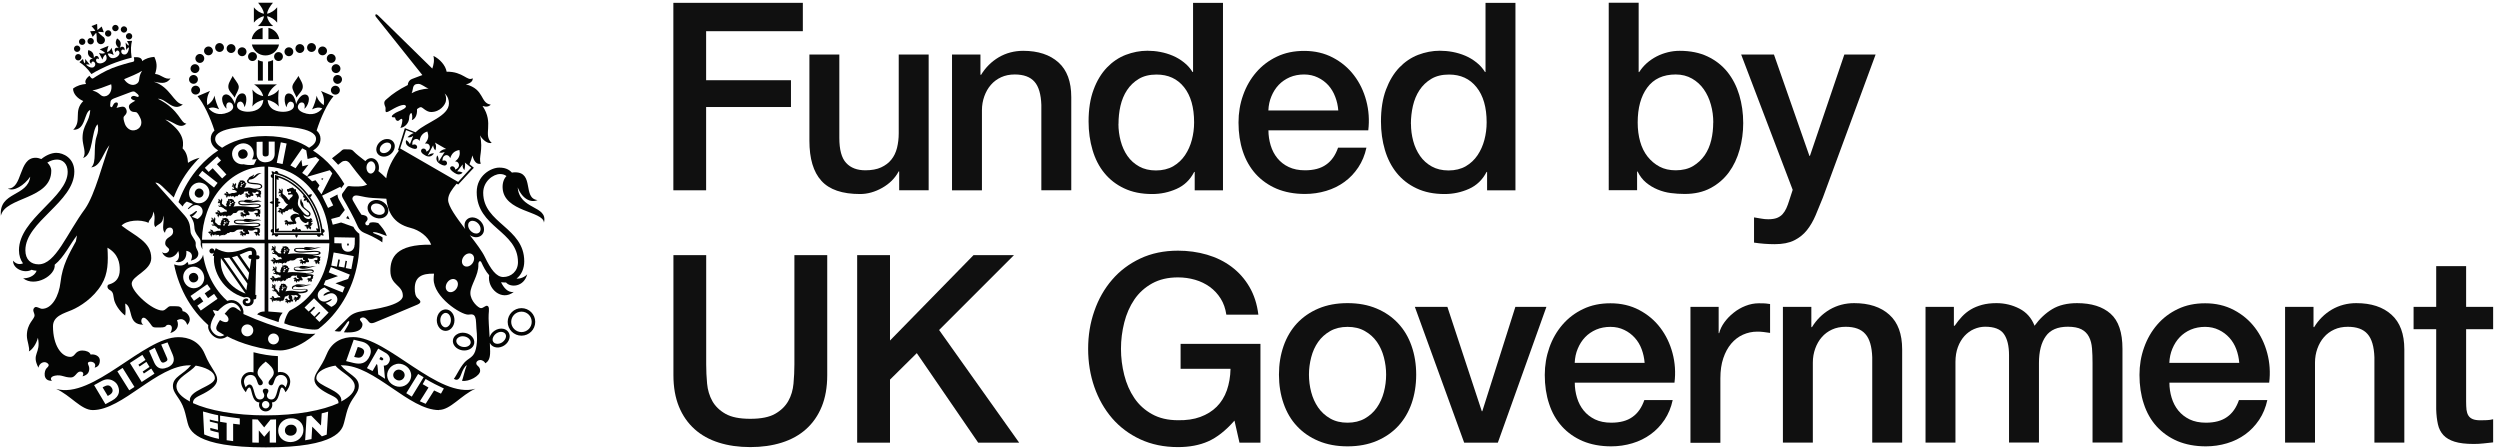 <?xml version="1.0" encoding="UTF-8"?>
<svg id="Layer_1" data-name="Layer 1" xmlns="http://www.w3.org/2000/svg" viewBox="0 0 335 60">
  <defs>
    <style>
      .cls-1 {
        isolation: isolate;
      }

      .cls-2 {
        fill: #040504;
      }

      .cls-2, .cls-3 {
        stroke-width: 0px;
      }

      .cls-3 {
        fill: #101010;
      }
    </style>
  </defs>
  <polygon class="cls-3" points="90.23 .38 90.23 25.5 94.62 25.5 94.62 14.34 105.99 14.34 105.99 10.75 94.62 10.75 94.62 4.18 107.58 4.18 107.58 .38 90.23 .38"/>
  <g class="cls-1">
    <g>
      <path class="cls-3" d="m124.43,25.5h-3.94v-2.53h-.07c-.49.92-1.23,1.65-2.2,2.2-.97.55-1.97.83-2.97.83-2.39,0-4.12-.59-5.19-1.78-1.07-1.18-1.6-2.97-1.6-5.37V7.31h4.01v11.15c0,1.6.3,2.72.92,3.38.61.66,1.47.98,2.57.98.84,0,1.55-.13,2.11-.39.56-.26,1.02-.6,1.37-1.04.35-.43.6-.95.76-1.57.15-.61.23-1.27.23-1.97V7.31h4.01v18.19Z"/>
      <path class="cls-3" d="m127.58,7.31h3.8v2.67l.07.07c.61-1.01,1.41-1.8,2.39-2.38.98-.57,2.08-.86,3.27-.86,1.99,0,3.57.52,4.72,1.55,1.15,1.03,1.72,2.58,1.72,4.65v12.49h-4.01v-11.44c-.05-1.43-.35-2.47-.92-3.11-.56-.64-1.44-.97-2.64-.97-.68,0-1.29.12-1.83.37-.54.25-1,.59-1.37,1.02-.38.43-.67.95-.88,1.53-.21.59-.32,1.21-.32,1.87v10.73h-4.01V7.31Z"/>
      <path class="cls-3" d="m149.87,16.6c0,.77.1,1.54.3,2.29.2.75.5,1.42.91,2.01.41.59.93,1.05,1.57,1.41.63.35,1.38.53,2.25.53s1.66-.19,2.31-.56c.64-.38,1.17-.87,1.58-1.48.41-.61.72-1.3.92-2.06.2-.76.3-1.54.3-2.34,0-2.02-.45-3.59-1.35-4.72-.9-1.13-2.13-1.69-3.68-1.69-.94,0-1.73.19-2.38.58-.65.39-1.17.89-1.58,1.51-.41.62-.7,1.33-.88,2.11-.18.79-.26,1.59-.26,2.41m14.01,8.9h-3.8v-2.46h-.07c-.54,1.05-1.32,1.81-2.36,2.27-1.03.46-2.12.69-3.27.69-1.43,0-2.68-.25-3.75-.76-1.07-.5-1.95-1.19-2.66-2.06s-1.23-1.89-1.58-3.08c-.35-1.18-.53-2.46-.53-3.82,0-1.64.22-3.06.67-4.26.44-1.2,1.04-2.18,1.78-2.96.74-.77,1.58-1.34,2.53-1.71.95-.36,1.92-.55,2.9-.55.56,0,1.14.05,1.72.16.59.11,1.15.28,1.69.51.54.23,1.04.53,1.5.9.46.36.84.79,1.14,1.28h.07V.38h4.01v25.13Z"/>
      <path class="cls-3" d="m179.33,14.8c-.05-.63-.18-1.24-.41-1.83-.22-.59-.53-1.1-.91-1.53-.39-.43-.86-.79-1.41-1.05-.55-.27-1.17-.41-1.85-.41s-1.34.12-1.92.37c-.57.25-1.07.59-1.48,1.02-.41.43-.74.95-.98,1.53-.25.59-.38,1.22-.41,1.9h9.36Zm-9.36,2.64c0,.7.1,1.38.3,2.04.2.66.5,1.23.9,1.72.4.49.9.89,1.52,1.18.61.29,1.33.44,2.18.44,1.17,0,2.12-.25,2.83-.76.72-.5,1.25-1.26,1.6-2.27h3.8c-.21.99-.58,1.87-1.09,2.64-.52.78-1.14,1.43-1.86,1.95-.73.53-1.54.93-2.45,1.2-.9.27-1.85.41-2.83.41-1.43,0-2.7-.24-3.8-.7-1.1-.47-2.03-1.13-2.8-1.97-.76-.85-1.34-1.85-1.73-3.03-.39-1.17-.58-2.46-.58-3.87,0-1.29.2-2.52.62-3.68.41-1.16,1-2.18,1.76-3.06.76-.88,1.68-1.58,2.76-2.09,1.08-.52,2.3-.77,3.66-.77,1.43,0,2.71.3,3.85.9,1.14.6,2.08,1.39,2.83,2.38.75.98,1.3,2.12,1.64,3.4.34,1.28.43,2.6.27,3.96h-13.37Z"/>
      <path class="cls-3" d="m189.07,16.6c0,.77.1,1.54.3,2.29.2.75.51,1.42.92,2.01.41.59.93,1.05,1.57,1.41.63.35,1.38.53,2.25.53s1.66-.19,2.3-.56c.65-.38,1.17-.87,1.58-1.48.41-.61.72-1.3.92-2.06.2-.76.3-1.54.3-2.34,0-2.02-.45-3.59-1.36-4.72-.9-1.13-2.13-1.69-3.68-1.69-.94,0-1.73.19-2.38.58-.65.39-1.17.89-1.58,1.51-.41.62-.7,1.33-.88,2.11-.18.79-.27,1.59-.27,2.41m14.01,8.9h-3.8v-2.46h-.07c-.54,1.05-1.33,1.81-2.36,2.27-1.03.46-2.12.69-3.27.69-1.43,0-2.68-.25-3.75-.76-1.07-.5-1.95-1.19-2.66-2.06-.7-.87-1.23-1.89-1.58-3.08-.35-1.18-.53-2.46-.53-3.82,0-1.64.22-3.06.67-4.26.45-1.2,1.04-2.18,1.78-2.96.74-.77,1.58-1.34,2.53-1.71.95-.36,1.92-.55,2.9-.55.56,0,1.14.05,1.73.16.58.11,1.15.28,1.69.51.54.23,1.04.53,1.5.9.46.36.84.79,1.14,1.28h.07V.38h4.01v25.13Z"/>
      <path class="cls-3" d="m229.58,16.42c0-.82-.1-1.62-.32-2.39-.21-.77-.53-1.46-.95-2.06-.42-.6-.95-1.08-1.58-1.44-.63-.36-1.36-.55-2.18-.55-1.69,0-2.96.59-3.82,1.76-.86,1.17-1.28,2.73-1.28,4.68,0,.92.11,1.77.33,2.55.22.79.56,1.46,1,2.02.45.56.98,1.01,1.6,1.34.62.33,1.34.49,2.16.49.92,0,1.69-.19,2.32-.56.63-.38,1.15-.86,1.57-1.46.41-.6.7-1.28.88-2.04.18-.76.26-1.54.26-2.34M215.57.37h4.01v9.29h.07c.28-.44.62-.84,1.02-1.2.4-.35.84-.65,1.32-.9.48-.25.99-.43,1.51-.56.53-.13,1.05-.19,1.57-.19,1.43,0,2.68.25,3.75.76,1.07.51,1.95,1.2,2.66,2.08.7.88,1.23,1.91,1.58,3.08.35,1.17.53,2.43.53,3.77,0,1.22-.16,2.4-.48,3.55-.32,1.15-.8,2.17-1.44,3.04-.65.88-1.46,1.58-2.45,2.11-.98.53-2.15.79-3.48.79-.61,0-1.23-.04-1.85-.12-.62-.08-1.21-.24-1.78-.48-.56-.23-1.07-.54-1.53-.92-.46-.38-.84-.87-1.14-1.48h-.07v2.5h-3.8V.37Z"/>
      <path class="cls-3" d="m233.31,7.31h4.4l4.75,13.58h.07l4.61-13.58h4.19l-7.07,19.18c-.33.82-.65,1.61-.97,2.36-.32.75-.7,1.41-1.16,1.99-.46.58-1.03,1.03-1.71,1.37-.68.34-1.55.51-2.6.51-.94,0-1.86-.07-2.78-.21v-3.38c.33.05.64.1.95.16.3.06.62.09.95.09.47,0,.86-.06,1.16-.17.3-.12.56-.29.76-.51.2-.22.37-.49.51-.79.14-.31.27-.66.39-1.06l.46-1.41-6.9-18.12Z"/>
      <path class="cls-3" d="m90.23,34.19h4.4v14.64c0,.85.04,1.7.12,2.57.08.87.32,1.65.7,2.34.39.69.97,1.26,1.76,1.71.79.45,1.89.67,3.33.67s2.54-.22,3.33-.67c.79-.45,1.37-1.02,1.76-1.71.39-.69.62-1.47.7-2.34.08-.87.12-1.72.12-2.57v-14.64h4.4v16.08c0,1.62-.25,3.03-.74,4.22-.49,1.2-1.19,2.2-2.09,3.01-.9.81-1.99,1.41-3.26,1.81-1.27.4-2.67.6-4.22.6s-2.96-.2-4.22-.6c-1.27-.4-2.35-1-3.25-1.81-.9-.81-1.6-1.81-2.09-3.01-.49-1.2-.74-2.6-.74-4.22v-16.08Z"/>
      <polygon class="cls-3" points="114.86 34.19 119.26 34.19 119.26 45.63 130.45 34.19 135.87 34.19 125.84 44.22 136.57 59.32 131.08 59.32 122.85 47.32 119.26 50.87 119.26 59.32 114.86 59.32 114.86 34.19"/>
      <path class="cls-3" d="m168.91,59.32h-2.82l-.67-2.96c-1.17,1.34-2.35,2.26-3.52,2.78-1.17.52-2.52.77-4.05.77-1.88,0-3.56-.35-5.05-1.04-1.49-.69-2.75-1.64-3.78-2.83-1.03-1.2-1.82-2.59-2.38-4.19-.55-1.59-.83-3.3-.83-5.1s.27-3.47.83-5.07c.55-1.59,1.34-2.99,2.38-4.19,1.03-1.2,2.29-2.15,3.78-2.85,1.49-.7,3.17-1.05,5.05-1.05,1.36,0,2.66.18,3.89.54,1.23.36,2.33.9,3.29,1.62.96.72,1.76,1.61,2.39,2.69.63,1.08,1.03,2.32,1.2,3.73h-4.29c-.12-.82-.37-1.54-.76-2.16-.39-.62-.87-1.14-1.46-1.57-.59-.42-1.24-.74-1.97-.95-.73-.21-1.49-.32-2.29-.32-1.34,0-2.49.27-3.47.81-.97.54-1.77,1.26-2.38,2.16-.61.9-1.06,1.93-1.35,3.08-.29,1.15-.44,2.32-.44,3.52s.15,2.37.44,3.52c.29,1.15.74,2.18,1.35,3.08.61.9,1.4,1.62,2.38,2.16.97.54,2.13.81,3.47.81,1.13.02,2.12-.12,2.99-.44.87-.32,1.6-.77,2.2-1.37.6-.6,1.05-1.33,1.36-2.2.3-.87.47-1.83.49-2.88h-6.69v-3.34h10.7v13.23Z"/>
      <path class="cls-3" d="m180.57,56.64c.89,0,1.67-.19,2.32-.56.66-.38,1.2-.87,1.62-1.48.42-.61.73-1.3.93-2.06.2-.76.3-1.54.3-2.34s-.1-1.55-.3-2.32c-.2-.77-.51-1.46-.93-2.06-.42-.6-.96-1.09-1.62-1.46-.66-.38-1.43-.56-2.32-.56s-1.67.19-2.32.56c-.66.38-1.2.86-1.62,1.46-.42.6-.73,1.28-.93,2.06-.2.77-.3,1.55-.3,2.32s.1,1.58.3,2.34c.2.76.51,1.45.93,2.06.42.61.96,1.1,1.62,1.48.66.38,1.43.56,2.32.56m0,3.17c-1.45,0-2.75-.24-3.89-.72-1.14-.48-2.1-1.14-2.89-1.99-.79-.84-1.38-1.85-1.79-3.03-.41-1.17-.62-2.46-.62-3.87s.21-2.66.62-3.84c.41-1.17,1.01-2.18,1.79-3.03.79-.84,1.75-1.51,2.89-1.99,1.14-.48,2.43-.72,3.89-.72s2.75.24,3.89.72c1.14.48,2.1,1.14,2.89,1.99.79.84,1.39,1.85,1.8,3.03.41,1.17.62,2.45.62,3.84s-.21,2.7-.62,3.87c-.41,1.17-1.01,2.18-1.8,3.03-.78.84-1.75,1.51-2.89,1.99-1.14.48-2.43.72-3.89.72"/>
      <polygon class="cls-3" points="189.59 41.12 193.95 41.12 198.56 55.1 198.63 55.1 203.06 41.12 207.22 41.12 200.71 59.32 196.2 59.32 189.59 41.12"/>
      <path class="cls-3" d="m220.38,48.62c-.05-.63-.18-1.24-.4-1.83-.22-.59-.53-1.1-.92-1.53-.39-.43-.86-.79-1.41-1.05-.55-.27-1.17-.41-1.85-.41s-1.34.12-1.92.37c-.57.25-1.07.59-1.48,1.02-.41.43-.74.95-.98,1.53-.25.59-.38,1.22-.41,1.9h9.36Zm-9.36,2.64c0,.7.1,1.38.3,2.04.2.66.5,1.23.9,1.72.4.49.9.88,1.51,1.18.61.29,1.34.44,2.18.44,1.17,0,2.12-.25,2.83-.76.72-.5,1.25-1.26,1.6-2.27h3.8c-.21.99-.58,1.87-1.09,2.64-.52.77-1.14,1.43-1.87,1.95-.73.53-1.54.93-2.45,1.2-.9.27-1.85.41-2.83.41-1.43,0-2.7-.24-3.8-.7-1.1-.47-2.04-1.13-2.8-1.97-.76-.84-1.34-1.85-1.72-3.03-.39-1.17-.58-2.46-.58-3.87,0-1.29.21-2.52.62-3.68.41-1.16,1-2.18,1.76-3.06.76-.88,1.68-1.58,2.76-2.09,1.08-.52,2.3-.77,3.66-.77,1.43,0,2.72.3,3.85.9,1.14.6,2.08,1.39,2.83,2.38.75.99,1.3,2.12,1.64,3.4.34,1.28.43,2.6.26,3.96h-13.37Z"/>
      <path class="cls-3" d="m226.53,41.12h3.77v3.52h.07c.12-.49.35-.97.69-1.44.34-.47.75-.9,1.23-1.28.48-.39,1.01-.7,1.6-.93.59-.23,1.18-.35,1.79-.35.47,0,.79.01.97.03.17.02.36.05.54.07v3.87c-.28-.05-.57-.09-.86-.12-.29-.04-.58-.05-.86-.05-.68,0-1.32.14-1.92.41-.6.27-1.12.67-1.57,1.2-.45.53-.8,1.18-1.06,1.95-.26.77-.39,1.67-.39,2.68v8.66h-4.01v-18.19Z"/>
      <path class="cls-3" d="m238.92,41.12h3.8v2.67l.07.07c.61-1.01,1.41-1.8,2.39-2.38.99-.57,2.08-.86,3.27-.86,1.99,0,3.57.51,4.72,1.55,1.15,1.03,1.72,2.58,1.72,4.65v12.49h-4.01v-11.44c-.05-1.43-.35-2.47-.92-3.11-.56-.65-1.44-.97-2.64-.97-.68,0-1.29.12-1.83.37-.54.25-1,.59-1.37,1.02-.38.43-.67.95-.88,1.53-.21.59-.32,1.21-.32,1.87v10.73h-4.01v-18.19Z"/>
      <path class="cls-3" d="m258.02,41.12h3.8v2.53h.11c.3-.45.63-.86.98-1.23.35-.37.74-.69,1.18-.95.43-.26.93-.46,1.5-.62.56-.15,1.21-.23,1.94-.23,1.1,0,2.13.25,3.08.74.95.49,1.62,1.26,2.02,2.29.68-.94,1.47-1.68,2.36-2.22.89-.54,2.01-.81,3.34-.81,1.92,0,3.42.47,4.48,1.41,1.07.94,1.6,2.51,1.6,4.71v12.56h-4.01v-10.63c0-.73-.02-1.39-.07-1.99-.05-.6-.18-1.11-.41-1.55-.22-.43-.56-.77-1-1-.44-.23-1.06-.35-1.83-.35-1.36,0-2.35.42-2.95,1.27-.61.85-.92,2.04-.92,3.59v10.66h-4.01v-11.68c0-1.27-.23-2.22-.69-2.87-.46-.65-1.3-.97-2.51-.97-.52,0-1.01.11-1.5.32-.48.21-.9.52-1.27.92-.36.4-.66.89-.88,1.48-.22.59-.33,1.26-.33,2.01v10.8h-4.01v-18.19Z"/>
      <path class="cls-3" d="m300.06,48.62c-.05-.63-.18-1.24-.4-1.83-.22-.59-.53-1.1-.92-1.53-.39-.43-.86-.79-1.41-1.05-.55-.27-1.17-.41-1.85-.41s-1.34.12-1.92.37c-.58.25-1.07.59-1.48,1.02-.41.43-.74.95-.98,1.53-.25.59-.38,1.22-.41,1.9h9.36Zm-9.36,2.64c0,.7.1,1.38.3,2.04.2.66.5,1.23.9,1.72.4.49.9.88,1.51,1.18.61.29,1.34.44,2.18.44,1.17,0,2.12-.25,2.83-.76.72-.5,1.25-1.26,1.6-2.27h3.8c-.21.99-.58,1.87-1.09,2.64-.52.77-1.14,1.43-1.86,1.95-.73.53-1.54.93-2.45,1.2-.9.27-1.85.41-2.83.41-1.43,0-2.7-.24-3.8-.7-1.1-.47-2.03-1.13-2.8-1.97-.76-.84-1.34-1.85-1.72-3.03-.39-1.17-.58-2.46-.58-3.87,0-1.29.2-2.52.62-3.68.41-1.16,1-2.18,1.76-3.06.76-.88,1.68-1.58,2.76-2.09,1.08-.52,2.3-.77,3.66-.77,1.43,0,2.71.3,3.85.9,1.14.6,2.08,1.39,2.83,2.38.75.99,1.3,2.12,1.64,3.4.34,1.28.43,2.6.26,3.96h-13.37Z"/>
      <path class="cls-3" d="m306.21,41.12h3.8v2.67l.07.07c.61-1.01,1.41-1.8,2.39-2.38.99-.57,2.08-.86,3.27-.86,2,0,3.57.51,4.72,1.55,1.15,1.03,1.72,2.58,1.72,4.65v12.49h-4.01v-11.44c-.05-1.43-.35-2.47-.92-3.11-.56-.65-1.44-.97-2.64-.97-.68,0-1.29.12-1.83.37-.54.25-1,.59-1.37,1.02-.38.43-.67.95-.88,1.53-.21.59-.32,1.21-.32,1.87v10.73h-4.01v-18.19Z"/>
      <path class="cls-3" d="m323.42,41.12h3.03v-5.46h4.01v5.46h3.62v2.99h-3.62v9.71c0,.42.02.79.05,1.09.04.3.12.56.25.77.13.21.32.37.58.48.26.11.61.16,1.06.16.28,0,.56,0,.84-.02.28-.01.56-.05.84-.12v3.1c-.45.05-.88.09-1.3.14-.42.05-.86.07-1.3.07-1.06,0-1.91-.1-2.55-.3-.64-.2-1.15-.49-1.51-.88-.36-.39-.61-.87-.74-1.46-.13-.59-.21-1.26-.23-2.01v-10.73h-3.03v-2.99Z"/>
      <path class="cls-2" d="m1.33,28.29s0,0,0,0h0"/>
      <path class="cls-2" d="m41.02,26.05c1.17,1.48,1.89,3.32,2.03,5.2h-6.33v-7.97c1.61.31,3.13,1.29,4.3,2.77m2.18,4.61c-.21-1.51-.78-2.98-1.64-4.23.12-.08.21-.21.24-.4-.19-.02-.33.03-.44.12-.06-.08-.12-.16-.18-.23-1.07-1.35-2.42-2.29-3.87-2.71-.02-.23-.23-.34-.35-.29-.07.02-.13.08-.15.17-.02,0-.05-.01-.07-.01-.08-.08-.19-.13-.34-.15,0,.16.03.29.11.39v.03c-.11,0-.17.05-.21.12-.06.11,0,.33.21.39v3.11c-.12,0-.26.05-.38.17.12.11.25.16.38.17v3.36c-.2.05-.28.25-.22.36.04.07.1.13.22.14v.07c-.06.09-.09.19-.09.32.12,0,.22-.03.3-.08h.09c0,.11.06.18.14.21.11.06.3-.02.36-.21h2.25c0,.13.05.26.17.39.12-.13.17-.26.17-.39h2.56c.05.22.27.3.38.24.08-.04.13-.11.13-.24h.05c.09.06.2.1.34.1,0-.12-.04-.22-.09-.3,0-.03,0-.06,0-.09.12,0,.18-.07.22-.14.05-.12-.04-.34-.27-.37"/>
      <path class="cls-2" d="m40.67,26.16c-.05.06-.06.14-.04.2.03.09.1.16.26.17-.1.08-.18.2-.2.37.17.02.31-.02.41-.09-.03.15.02.25.1.3.04.03.11.04.17.02.65,1.07,1.1,2.29,1.28,3.53-.08-.04-.17-.06-.29-.06,0,.14.05.25.12.33h-2.14c0-.11-.07-.2-.15-.23-.09-.03-.19-.02-.3.11,0-.13-.05-.26-.17-.38-.12.12-.17.26-.17.38-.1-.12-.2-.14-.29-.11-.08.02-.14.12-.15.23h-1.82c.06-.09.1-.19.1-.33-.14,0-.25.04-.33.11v-2.96c.12,0,.23-.06.26-.15.03-.09.01-.19-.11-.29.12,0,.26-.05.38-.17-.12-.12-.26-.17-.38-.17.12-.1.13-.21.11-.3-.03-.08-.14-.15-.26-.15v-2.51c.08.05.17.09.28.1,0-.13-.02-.24-.06-.33,1.26.39,2.45,1.22,3.4,2.38m2.23,4.86c-.18-1.77-.89-3.51-1.98-4.88-.54-.68-1.15-1.25-1.83-1.71-.67-.45-1.38-.77-2.12-.95l-.13-.03v7.68h6.07v-.11Z"/>
      <path class="cls-2" d="m41.7,29.8h0c.12-.07.21-.15.25-.24-.13.05-.23-.01-.26-.03.09-.06.2,0,.1-.16-.1-.17-.18-.18-.29-.05-.11.11-.84-.03-.84-.58,0,0,0,0,0,0,.05.09.14.16.23.2.35.21.7.08.72-.21.03-.3-.26-.44-.57-.7-.13-.12-.24-.21-.32-.29-.1-.21,0-.41-.29-.79-.02-.1-.04-.21-.09-.34-.15.25-.21.75.17,1.16.3.33.95.65.93.94,0,.07-.07.14-.18.15-.15,0-.29-.09-.43-.21-.02-.02-.04-.04-.06-.06h0c-.27-.25-.51-.62-.67-.82-.3-.39-.16-.76-.12-1.08.21-.3-.13-.89-.33-1.04,0,0,.04-.14-.01-.31-.04.04-.13.03-.18.03-.06-.11-.08-.14-.15-.15-.13-.02-.13-.1-.14-.15-.08.07-.1.14-.18.14-.11,0-.15,0-.2.04-.07.06-.11.08-.23.08-.12,0-.12.07-.11.16,0,.06.01.14.09.18l.04.02.1.11.07-.12c.05-.05.21-.06.24.05.02.08.03.1-.07.11-.1.01-.16.01-.26.02-.07,0-.07.09-.07.15,0,.07.08.11.23.07.14-.04.4-.06.4.06,0,.33-.39.3-.47.69-.09-.06-.17-.13-.21-.2-.06-.1-.14-.22-.28-.34-.07-.08-.18-.17-.27-.23-.13-.07-.13-.14-.13-.27,0-.11.05-.22.04-.33,0,0-.02-.07-.03-.1-.02-.07-.12-.13-.17-.11.03.02.06.05.07.11-.02.02-.05.05-.05.06-.02.03-.04.08,0,.11,0,.01.01.01.01.02,0,.02,0,.03-.01.05,0,.02-.01.01-.01,0-.03-.08-.07-.2-.14-.2,0,0-.04,0-.05,0,0,0,0,0,0-.01,0-.08-.1-.15-.19-.05.02,0,.06.01.08.04,0,.03-.02.08-.02.09,0,.09.06.12.15.12.02,0,.03,0,.03.01,0,.01,0,.03.01.04,0,.02,0,.01-.01.01-.15-.07-.21,0-.22.07,0,0,0,.04,0,.06-.05.04-.06.11.03.17,0-.03,0-.08.03-.09,0,0,.01,0,.02-.01,0,.02.04.04.04.04,0,0,.04,0,.09-.03.01-.01.02-.01.03,0s.03.02.04.03c.01,0,0,.02,0,.03-.1.1-.08.19.04.22-.06.11-.23.06-.23-.1-.13.2.08.36.26.28,0,.08,0,.21.03.21,0-.01,0-.04.04-.04.01,0,.01.01.01.02,0,.05.02.11.09.12-.01-.03,0-.06.01-.07.03.05.06.11.09.16.08.15.25.54.64.7-.2.12-.34.29-.46.44-.11.11-.27.21-.36.15-.04-.03-.05-.07-.11-.11-.05-.03-.09-.04-.12-.03,0,0-.04.01-.07.03-.07-.03-.17,0-.2.07.04,0,.08-.02.14.02,0,.03,0,.06,0,.07,0,.05.03.1.23.08.01,0,.04,0,.02.02-.02.02-.05.05-.11.03-.09-.03-.13-.1-.19-.01,0,0-.03.03-.04.05,0,0-.01,0-.02,0-.08.03-.16.18-.06.24,0-.03,0-.09.06-.12.01.02.03.04.04.05.06.09.13.14.26-.06.01-.02.02,0,.02,0,0,.09-.1.22.02.24,0,0,.03,0,.06.02,0,0,0,.01,0,.02.03.11.17.14.23.11-.04-.02-.1-.05-.13-.13.03,0,.05,0,.06,0,.07-.07-.01-.16.02-.21.01-.02.02-.01.03,0,.03.04.09.13.19.07.06-.03.08-.08.09-.13.13-.05.25-.1.35-.06-.02-.07.06-.17.21-.21.15-.04.21,0,.26.05.01-.06.07-.17.15-.25-.02.57.75.56.93.9-.23-.09-.49-.14-.63-.11-.19.03-.52.21-.56.43-.03.17.15.49.33.61-.23.04-.3-.03-.51.02,0,0-.02,0-.02,0-.18.02-.2-.29-.41-.21-.01,0-.05.03-.06.04-.08,0-.19.1-.17.18.02-.02.07-.06.13-.07,0,.02,0,.04,0,.05,0,.03,0,.07.08.07.04,0,.05-.02.08-.02.01,0,.02,0,.02.02,0,.08-.26-.05-.21.17,0,0,.03.05.04.06-.01.07.05.13.16.1-.02-.02-.07-.04-.06-.08.02,0,.05,0,.05,0,0,0,.02,0,.03-.04,0,0,0,0,.01,0,.01,0,.02,0,.02.02,0,.01-.01.02-.01.05,0,0,.01.06.02.07,0,.08.11.16.22.08-.03,0-.1-.02-.11-.06.02,0,.05-.02.05-.02.02-.01.03-.04.03-.08,0-.02.01-.02.02-.02.02,0,.04,0,.06,0,.03,0,.03,0,.03.02.03.05.09.09.16.07.04-.01.06-.04.07-.06.03.02.06.04.09.06-.03-.09.04-.15.22-.03l.13-.1s.17.07.24,0c.11-.1.05-.1.05-.19-.08-.17-.12-.15-.15-.32-.06-.28.33-.44.57-.4.05.19.3.66.73.8.27.09.37-.2.45-.16.02,0,.04.03.04.06-.02.14,0,.26-.02.33-.03.06-.17,0-.27,0-.05,0-.1.03-.1.04-.08.02-.17.09-.17.18.03-.02.08-.06.15-.07,0,.02,0,.03,0,.04.01.11.14.15.21.07,0-.01.04,0,.02.02-.06.05-.18.16-.08.2,0,0,.03.02.06.03,0,.07.05.14.1.14-.02-.03-.03-.05,0-.13.02,0,.05,0,.06,0,.07,0,.04-.14.12-.18,0,0,.02,0,.01,0-.03.08-.04.18.03.2,0,0,.03,0,.06.01.02.06.1.11.2.06-.02,0-.08-.03-.09-.06.02-.03.05-.07.05-.07.05-.17-.1-.17-.1-.25,0-.08.17-.03.17-.2,0,0,0-.02,0-.03.08-.05.16-.1.17-.16-.1,0-.19-.03-.22-.04"/>
      <path class="cls-2" d="m38.74,25.64s0,0,0,0"/>
      <path class="cls-2" d="m33.74,34.15h-.12c-.15-.02-.32.05-.34.24-.01.19.12.3.3.3h.09s-.21,1.37-.21,1.37l-1.35-1.93c.63-.25,1.14-.52,1.41-.52.22,0,.27.1.22.55m-2.64.31c.23-.05.46-.12.68-.2l1.6,2.29c-.05.32-.1.65-.15.97l-2.13-3.05Zm1.9,4.43l-3.02-4.34c.1,0,.19,0,.28,0,.16,0,.31-.01.47-.03l2.42,3.47c-.05.33-.11.64-.14.89m-3.41-4.3l3.31,4.75c-1.76-.64-3.53-2.28-3.31-4.75m4.92-.37h-.15s0-.16,0-.16c.02-.53-.29-.92-.87-.92-.51,0-1.49.66-2.87.66-.58,0-1.28-.28-1.72-.54l-.17.41s0-.03,0-.04c0-.19-.15-.34-.34-.34s-.34.15-.34.34.15.34.34.34c.11,0,.2-.05.27-.13l-.17.41c.06.02.12.05.18.07-.2,2.08,1.29,4.72,4.02,5.53.4-.11.86-.04.86.4,0,.27-.14.39-.38.39-.16,0-.27-.09-.27-.2,0-.19.32-.07.35-.2.04-.17-.07-.24-.26-.24s-.48.12-.48.44c0,.37.3.59.62.59.3,0,.94-.17.85-.91.15,0,.31-.02.34-.16l.03-.43-.14-.02.11-4.77h.11c.18.02.33-.06.34-.25.02-.19-.13-.28-.28-.29"/>
      <path class="cls-2" d="m32.64,24.68c-.06,0-.09-.09-.08-.14.03.02.16.07.22.08-.11.02-.08.06-.14.06m-.1.13s-.02-.06-.05-.06c-.03,0-.03.02,0,.06-.04-.02-.09-.04-.1,0-.02.03-.01.06.01.09.01.02,0,.05-.01.09-.02.04-.07.1-.13.07-.06-.04-.05-.1-.03-.14.02-.04.03-.07.05-.07.04,0,.06,0,.07-.04.01-.04-.03-.06-.06-.09.04-.01.06-.03.04-.05-.02-.03-.07.01-.07,0,0-.02.02-.04.04-.05.02-.02.03-.01.05,0l.18.09s.04.02.04.05c0,.02,0,.05-.01.06m-.12-.34s-.09.09-.14.04c-.05-.05,0-.06-.05-.15.05.04.16.1.19.11m1.7.94c.67,0,1-.21,1-.42,0-.74-1.84-.29-1.84-.73,0-.07.05-.14.13-.2,0,0,0,0,0,0,.93-.07.97-.73,1.63-.86-.8-.11-.91.51-1.25.54.18-.09.25-.3.24-.39-.17.22-.52.24-.72.49-.03.04-.05.09-.03.13-.12.08-.2.16-.2.27,0,.7,1.87.22,1.87.73,0,.18-.32.3-.83.3-.39,0-.66-.28-1.38-.09,0-.12.24-.34.15-.45.07-.03.11-.09.12-.15-.04-.04-.09-.05-.14-.06.02-.04,0-.07-.04-.1,0,0-.02-.08-.04-.1-.02-.02-.08-.07-.16-.11-.08-.04-.14-.04-.17-.05-.02,0-.09.02-.11.01-.04,0-.09,0-.09.04-.04-.03-.08-.05-.13-.06-.03.06-.04.11-.02.2-.07,0-.14.18-.2.16.02.05.04.07.06.07-.06.1-.08.22-.14.23,0,.03.03.05.05.05-.06.15-.09.33-.1.42h0s-.09-.08-.15-.12c-.11-.06-.1-.11-.09-.22.02-.09.08-.18.09-.26,0,0,0-.06-.02-.08-.01-.06-.09-.11-.14-.1.03.02.05.04.05.1-.02.02-.05.04-.05.05-.02.02-.04.06,0,.09,0,0,0,.01,0,.02,0,0,0,.03-.02.04,0,.01,0,0-.01,0-.01-.07-.03-.16-.1-.17,0,0-.04,0-.05,0,0,0,0,0,0-.01.01-.07-.06-.12-.17-.04.02,0,.06,0,.06.03-.01.02-.03.06-.03.07-.02.07.04.1.12.1.02,0,.02,0,.03.01,0,0,0,.02,0,.03,0,.01,0,0-.01,0-.13-.05-.19,0-.2.05,0,0,0,.04,0,.05-.05.03-.07.09,0,.15,0-.02,0-.07.04-.08,0,0,.01,0,.02,0,0,.01.03.03.03.03,0,0,.03,0,.08-.02,0,0,.02,0,.03,0,0,0,.02.01.04.02,0,0,0,.01,0,.02-.11.08-.1.16.02.18.02,0,.02.01.02.02-.04.15-.25.12-.22-.03-.15.17.05.3.22.22.01,0,.02,0,.02,0,0,.03.02.05.05.05,0,0,.01-.03.04-.03.01,0,.01,0,.01.01,0,.04,0,.09.06.1,0-.03,0-.06.03-.06.02,0,.07.12.17.23-.15.06-.4.13-.41.13-.04,0-.25-.03-.32.01-.11.06-.36.15-.44.05-.02-.04-.02-.07-.05-.13-.02-.04-.06-.06-.09-.07,0,0-.04,0-.06,0-.04-.05-.14-.05-.18-.02.03,0,.07,0,.1.06-.02.02-.02.05-.03.05-.02.03,0,.09.16.14,0,0,.02.02,0,.03-.02,0-.06.02-.09-.01-.06-.05-.07-.12-.15-.08,0,0-.03.01-.05.03,0,0-.01,0-.02,0-.07,0-.18.08-.13.17,0-.02.03-.06.09-.07,0,.02.02.05.02.05.02.08.05.15.23.03.02-.01.02,0,.01.01-.04.07-.16.14-.07.2,0,0,.02.02.04.03,0,0,0,0,0,.01-.02.1.09.17.14.16-.02-.03-.06-.07-.05-.15.02,0,.04.01.05.01.08-.03.05-.13.09-.17.02,0,.02,0,.02.01,0,.04.02.13.13.12.09,0,.13-.09.13-.14,0,0,0,0,0,0,.03.02.06.06.05.11.02,0,.06-.04.07-.07.02.05.02.11-.04.17.04-.01.14-.06.16-.16.02.02.03.03.04.05h0s.1.01.2-.01c.01,0,.01,0,.01.01,0,.04,0,.08.01.1,0-.01.03-.05.04-.05.03,0,0,.1.06.15.02-.25.16-.15.31-.25.02-.01.02,0,.02,0,0,.03-.03.06-.07.08.06,0,.19-.06.19-.15,0-.02.05-.05.1-.08.05.01.14-.02.17-.08,0,.02.03.1,0,.12.17.01.34-.17.4-.19.35-.07-.22-.32.5-.28.05,0,.16-.03.21-.07-.05.11-.06.32.05.34.05,0,.15.04.19.08,0,.01,0,.02,0,.02-.06,0-.13.03-.15.04-.17.11-.17-.25-.35-.18,0,0-.04.02-.05.03-.07,0-.17.08-.15.16.02-.02.06-.06.11-.06,0,.02,0,.03,0,.04,0,.03,0,.06.07.06.04,0,.04-.02.07-.02.01,0,.02,0,.02.02,0,.07-.22-.04-.18.15,0,0,.02.04.03.06,0,.06.04.11.14.08-.02-.01-.05-.04-.05-.07.02,0,.04,0,.04,0,.01,0,.02,0,.02-.03,0,0,0,0,0,0,.01,0,.02,0,.02.02,0,0-.01.02-.01.04,0,0,.01.05.02.06,0,.07.09.14.19.07-.02,0-.09-.02-.09-.05.02,0,.04-.02.04-.02.02-.01.02-.04.02-.07,0-.01.01-.01.02-.01.01,0,.04,0,.05,0,.02,0,.03,0,.03.01.02.04.07.08.14.05.12-.04.02-.15.11-.17.02,0,.05,0,.07,0,.09.03.23.02.26-.03.02-.04.02-.21-.09-.27-.06-.03,0-.1-.05-.19.1.04.21.09.35.09.26,0,.01-.04.13-.11.13-.08.27-.04.31-.03.03,0,.06.02.05.06-.03.13.01.14-.02.21-.02.05-.14.01-.21,0-.04,0-.08.03-.08.03-.06.02-.14.07-.13.15.02-.02.06-.05.12-.06,0,0,0,.02,0,.03,0,.09.11.12.17.06,0-.01.03,0,.02,0-.05.04-.15.13-.07.16,0,0,.02.01.05.03,0,.06.04.11.08.12-.02-.03-.02-.05,0-.11.02,0,.04,0,.05,0,.05,0,.03-.11.09-.15,0,0,.02,0,.01,0-.02.07-.03.14.03.16,0,0,.02,0,.05,0,.01.05.08.09.16.05-.02,0-.06-.03-.07-.06.02-.02.04-.05.04-.06.04-.14-.08-.14-.08-.2,0-.07.14-.02.14-.16,0-.02-.01-.07-.06-.08,0,0,0,0,0,0h0s.08.01.1-.04c-.1,0-.07-.08-.08-.14,0,0,0-.01,0-.02.03-.02.06-.06.04-.15-.03.05-.14.1-.16,0,0,0,0-.07-.11-.05-.17.02-.25-.07-.58-.1-.02-.01-.04-.03,0-.03"/>
      <path class="cls-2" d="m31.21,28.57h0s0,0,0,0m-.51-1.09s.04-.08.06-.08c.04,0,.07-.01.08-.05.02-.05-.03-.07-.07-.1.04-.01.07-.03.04-.05-.03-.03-.07.02-.08,0,0-.02.02-.04.04-.05.02-.02.04-.01.06,0l.2.09s.04.02.04.05c0,.02,0,.06-.01.06-.02,0-.02-.06-.06-.06-.03,0-.03.03,0,.07-.05-.01-.09-.04-.11,0-.02.04-.01.06.02.1.02.02,0,.05-.01.1-.02.05-.07.11-.14.07-.07-.04-.06-.12-.04-.16m.23-.5c-.03.06-.1.1-.15.05-.05-.05,0-.07-.06-.17.06.04.18.11.21.12m.15.08s.17.08.24.1c-.11.02-.09.07-.16.06-.07,0-.1-.1-.09-.16m-.98.56c-.07-.06-.15-.16-.27-.23-.12-.07-.12-.13-.11-.26,0-.11.06-.21.06-.31,0,0-.02-.06-.03-.09-.02-.07-.11-.12-.16-.11.03.02.06.05.06.11-.02.03-.05.05-.06.06-.02.03-.04.07,0,.11,0,0,.01.01,0,.02,0,.01,0,.03-.01.05,0,.02,0,.01-.01,0-.02-.08-.05-.18-.12-.19,0,0-.04,0-.05,0v-.02c0-.08-.08-.14-.18-.05.02,0,.06,0,.07.04-.01.02-.02.07-.02.08,0,.09.05.11.14.11.02,0,.02,0,.03.02,0,.01,0,.02,0,.03,0,.02,0,.01-.01,0-.14-.06-.2,0-.21.06,0,0,0,.04,0,.06-.05.04-.07.11.02.17,0-.03,0-.07.04-.09,0,0,.01,0,.02,0,.01.01.04.03.04.03,0,0,.03,0,.08-.03.01,0,.02,0,.03,0,.01,0,.03.02.04.03.01,0,0,.02,0,.03-.1.09-.09.18.04.2.02,0,.02.01.02.03-.02.17-.25.14-.23-.03-.14.2.08.35.26.26.01,0,.02,0,.02,0,0,.03.02.06.06.06,0-.01.01-.04.04-.04.01,0,.01,0,.01.02,0,.05.01.11.08.11,0-.03,0-.07.02-.07.03,0,.11.13.25.22.12.05.2.18.28.1-.02.12.1.26.07.26-.04,0-.36-.02-.44.02-.11.06-.4.17-.49.05-.03-.04-.02-.08-.06-.14-.03-.04-.07-.07-.09-.08,0,0-.04,0-.07,0-.05-.05-.15-.06-.2-.02.03,0,.08.02.11.07-.01.02-.03.05-.03.06-.02.04,0,.1.18.16,0,0,.02.02,0,.03-.03.01-.06.02-.1-.01-.07-.05-.08-.14-.17-.08,0,0-.03.01-.06.03,0,0-.01,0-.02,0-.08,0-.2.09-.15.19,0-.02.04-.07.1-.08,0,.02.01.05.02.06.02.09.06.16.25.04.02-.01.02,0,.01.01-.04.08-.17.16-.07.22,0,0,.02.02.04.04,0,0,0,0,0,.02-.02.11.1.19.16.18-.03-.03-.07-.08-.06-.16.02.01.05.02.05.02.09-.04.05-.15.1-.18.02,0,.03,0,.03.01,0,.04.02.15.14.14.1-.01.15-.09.14-.15,0,0,0-.01.01,0,.04.02.07.06.05.12.02,0,.06-.04.08-.08.02.05.03.12-.04.19.04-.02.15-.07.18-.19.02.02.03.04.04.06h.01s.11.01.22-.01c.01,0,.01,0,.01.01,0,.04,0,.09.01.11,0-.01.03-.06.04-.06.03,0,0,.11.06.17.02-.28.17-.17.35-.28.02,0,.02,0,.02,0,0,.03-.03.07-.07.09.19.04.49-.25.53-.37.08,0,.15-.02.18-.02.55.05.17-.49,1.05-.34.06,0,.16-.05.21-.1-.06.12-.07.35.05.38.06,0,.17.04.21.09.01.01,0,.02,0,.02-.07,0-.15.03-.17.04-.18.13-.19-.28-.39-.2-.01,0-.04.03-.06.04-.08,0-.19.09-.17.17.02-.02.07-.06.13-.08,0,.02,0,.04,0,.04,0,.03,0,.06.07.06.04,0,.05-.02.07-.02.01,0,.02,0,.02.03,0,.07-.25-.04-.2.16l.04.07c0,.06.04.13.15.09-.02,0-.06-.04-.05-.07.02,0,.04,0,.05,0,.01,0,.02,0,.03-.03,0,0,0,0,.01,0,.01,0,.02,0,.02.02,0,.01-.01.03-.01.04,0,0,.01.06.02.07,0,.08.1.16.21.08-.03,0-.1-.02-.11-.06.02,0,.05-.02.05-.02.02-.02.02-.04.02-.08,0-.02.01-.02.02-.02.02,0,.04,0,.05,0,.03,0,.03,0,.04.01.02.05.08.09.15.06.13-.04.02-.16.13-.18.02,0,.05,0,.08,0,.1.03.26.02.29-.02.03-.05.02-.24-.1-.31-.07-.03,0-.11-.06-.21.12.05.23.09.39.09.29,0,.36-.04.49-.12.14-.09.3-.04.34-.03.04,0,.07.02.05.07-.03.15.02.16-.02.23-.03.06-.15,0-.23,0-.05,0-.09.03-.09.04-.08.01-.15.08-.15.16.02-.02.07-.06.13-.07,0,.01,0,.03,0,.03,0,.1.12.13.19.07,0,0,.04,0,.02.01-.06.04-.16.14-.07.18,0,0,.03.02.05.03,0,.06.04.13.09.13-.02-.03-.02-.05,0-.12.02,0,.04,0,.05,0,.06,0,.03-.12.1-.16.01,0,.02,0,.01,0-.02.07-.04.16.03.18,0,0,.03,0,.05.01.02.05.09.1.17.05-.02,0-.07-.03-.08-.06.02-.02.04-.06.05-.07.04-.15-.09-.15-.09-.22,0-.08.15-.02.15-.18,0-.02-.01-.07-.06-.09,0,0,0,0,0,0h0s.09.01.11-.05c-.11,0-.08-.09-.09-.15,0,0,0-.02,0-.02.04-.03.06-.07.05-.16-.04.05-.16.11-.17,0,0,0,0-.08-.12-.06-.19.02-.32-.02-.68-.05.41,0,1.01-.11,1.01-.34,0-.19-.21-.32-.83-.32s-2.03.23-2.03-.12c0-.17.27-.16.6-.14.02.03.07.06.14.07.8.23,1.75-.19,2.24-.05-.57-.43-1.05.02-1.66-.12.36,0,.48-.11.5-.2-.28.18-.8-.09-1.13.11-.02.01-.04.03-.05.04-.44-.01-.8-.01-.8.28,0,.62,1.67.26,2.19.26s.63.05.63.15c0,.15-.52.19-.81.19-.45,0-1.82-.24-2.65-.07.07-.14.21-.31.13-.41.08-.03.13-.09.13-.16-.05-.04-.1-.06-.15-.07.02-.04,0-.08-.04-.11,0,0-.03-.09-.04-.11-.03-.03-.09-.08-.18-.12-.09-.05-.15-.05-.19-.06-.02,0-.1.02-.11.02-.04,0-.1,0-.1.04-.04-.03-.09-.05-.15-.06-.03.07-.04.13-.02.22-.07,0-.15.2-.22.17.03.05.05.07.07.08-.06.11-.09.24-.16.25.04.06.08.09.1.09-.01.09-.01.17-.02.24l-.13-.05-.11-.05Z"/>
      <path class="cls-2" d="m30.4,29.83c-.07,0-.1-.1-.09-.16.03.02.17.08.24.1-.11.02-.09.07-.16.06m-.11.14s-.02-.06-.05-.07c-.03,0-.03.03-.01.07-.05-.01-.09-.04-.12,0-.02.04-.01.07.02.1.02.02,0,.05-.01.1-.02.04-.07.11-.14.07-.07-.04-.06-.12-.04-.16.02-.04.04-.08.06-.08.04,0,.07,0,.08-.05.02-.05-.03-.07-.07-.1.05-.01.07-.04.05-.06-.03-.02-.07.02-.08,0,0-.02.02-.04.04-.05.02-.02.04-.01.06,0l.2.09s.04.02.04.05c0,.02.01.06-.01.07m-.13-.38c-.03.05-.1.1-.15.05-.05-.05,0-.06-.06-.17.06.04.18.11.21.12m.34,1.66s.07-.01.1-.02c0,0,0,.03-.01.03.18.01.16-.16.23-.15,1.02.13.43-.44,1.64-.32.06,0,.08-.03.13-.07-.06.11-.06.31.06.33.05,0,.17.04.21.09,0,.01,0,.02,0,.02-.07,0-.15.03-.17.04-.18.12-.19-.28-.39-.2-.01,0-.04.03-.05.04-.08,0-.19.1-.17.18.02-.03.06-.06.13-.07,0,.02,0,.03,0,.04,0,.03,0,.06.07.06.04,0,.05-.02.08-.02.01,0,.02,0,.02.02,0,.08-.24-.04-.2.17,0,0,.02.04.04.06,0,.06.04.12.15.09-.02-.01-.06-.04-.05-.08.02,0,.04,0,.05,0,.01,0,.02,0,.03-.03,0,0,0,0,.01,0,.01,0,.02,0,.02.02,0,0-.01.02-.01.04,0,0,.01.06.02.06,0,.08.1.15.21.08-.03,0-.1-.02-.11-.05.02,0,.05-.02.05-.02.02-.01.02-.04.02-.08,0-.02.01-.02.02-.02.02,0,.03,0,.05,0,.02,0,.03,0,.03.02.02.05.08.09.16.06.13-.05.02-.16.13-.19.02,0,.05,0,.08,0,.11.03.26.02.29-.03.03-.05.01-.24-.1-.31-.06-.03,0-.11-.06-.21.12.05.23.1.39.1.29,0,.36-.04.49-.12.14-.08.3-.04.35-.03.04,0,.07.02.05.07-.03.15.02.16-.02.23-.03.06-.15.01-.24,0-.05,0-.09.03-.09.04-.07.02-.16.08-.15.16.02-.02.07-.06.13-.07,0,.01,0,.03,0,.03,0,.1.12.13.18.07.01,0,.04,0,.02.01-.05.04-.16.15-.07.18,0,0,.03.02.05.03,0,.06.04.12.09.14-.02-.03-.02-.06,0-.12.02,0,.05,0,.05,0,.06,0,.03-.13.1-.17,0,0,.02,0,.01,0-.02.07-.04.16.03.18h.05c.02.07.09.11.18.06-.02,0-.07-.03-.08-.06.02-.02.04-.06.04-.06.04-.15-.09-.16-.09-.22,0-.07.15-.03.15-.18,0-.02-.01-.07-.06-.09,0,0,0,0,0,0h0s.09.01.11-.05c-.11,0-.08-.09-.09-.15,0,0,0-.02,0-.03.03-.03.06-.08.05-.16-.04.05-.16.11-.17,0,0,0-.01-.08-.12-.06-.19.02-.32-.02-.68-.05.36-.03,1.01-.1,1.01-.34,0-.19-.21-.31-.83-.31s-2.55.23-2.55-.12c0-.22.65-.14,1.13-.12.02.04.07.07.14.09.8.22,1.65-.31,2.22-.12-.46-.41-1.05.05-1.65-.08.35,0,.73-.07.75-.17-.28.18-1.06-.12-1.39.08-.02.01-.04.03-.05.04-.59,0-1.32-.08-1.32.27,0,.62,2.19.26,2.71.26s.64.05.64.15c0,.15-.52.18-.82.18-.49,0-2.53-.27-3.35-.02.05-.14.24-.34.15-.45.07-.03.13-.09.13-.16-.05-.04-.1-.06-.15-.07.02-.04,0-.08-.04-.11,0,0-.02-.09-.04-.11-.03-.02-.09-.08-.18-.12-.09-.04-.15-.04-.19-.05-.02,0-.1.02-.11.02-.04,0-.1,0-.11.05-.04-.04-.09-.06-.14-.06-.03.07-.04.12-.02.22-.07,0-.15.19-.22.17.03.05.05.08.07.08-.06.11-.08.24-.16.25.03.04.05.06.07.07-.01.06-.02.13-.02.19l-.07-.02s-.09,0-.1,0c-.03,0-.06-.01-.1-.02-.1,0-.17-.17-.34-.27-.12-.07-.13-.13-.13-.26,0-.11.05-.2.04-.31,0,0-.02-.06-.03-.09-.02-.07-.11-.12-.17-.11.03.02.06.05.07.11-.02.02-.05.05-.05.06-.02.03-.03.07,0,.11,0,0,0,.02,0,.02,0,.01,0,.03,0,.05,0,.02-.01,0-.02,0-.03-.08-.06-.19-.13-.19,0,0-.04,0-.05,0v-.02c0-.08-.09-.14-.18-.05.02,0,.06.01.07.04,0,.02-.02.07-.02.08,0,.08.05.12.14.12.01,0,.02,0,.03.01,0,.01,0,.02,0,.04,0,.01,0,.01-.01,0-.14-.06-.2,0-.21.07,0,0,0,.04,0,.05-.05.04-.06.11.03.17,0-.02,0-.07.03-.08,0,0,.01,0,.02,0,.01.02.04.03.04.04.01,0,.04,0,.08-.03.01,0,.02,0,.03,0,.01,0,.02.02.04.03.01,0,0,.01,0,.02-.1.09-.08.18.05.2.02,0,.02.01.02.03,0,.18-.24.14-.23-.03-.12.2.1.35.27.25,0,0,.02,0,.02,0,0,.03.03.06.06.06,0,0,0-.04.04-.04,0,0,0,0,.01.02,0,.04.02.1.08.11-.01-.04,0-.07.02-.07.03,0,.16.24.41.38.04-.02.12-.02.14-.07,0,.02.03.04.05.06,0,.12.09.26.06.26-.04,0-.44-.02-.52.03-.12.06-.4.17-.49.05-.03-.04-.02-.08-.06-.14-.03-.04-.07-.07-.1-.07,0,0-.04,0-.07,0-.05-.05-.16-.06-.2-.02.03,0,.07.02.11.07-.01.02-.03.05-.03.06-.02.04,0,.1.17.16.01,0,.03.02.01.03-.03.01-.07.02-.1,0-.07-.06-.08-.13-.17-.09,0,0-.03.02-.06.03,0,0-.02,0-.02,0-.08,0-.2.09-.15.19,0-.03.04-.07.1-.08,0,.02.02.05.02.06.01.1.06.17.25.04.02,0,.02,0,.01.01-.04.07-.17.16-.07.22,0,0,.02.02.04.03,0,0,0,.01,0,.02-.02.11.1.19.16.18-.03-.03-.07-.09-.06-.17.02.01.05.02.05.02.09-.03.05-.15.1-.18.01,0,.02,0,.02.01,0,.04.03.15.14.14.1,0,.15-.1.14-.15,0,0,0-.01.01,0,.03.02.06.06.05.11.02,0,.06-.04.08-.08.02.05.03.12-.05.19.04,0,.15-.06.18-.18.02.02.04.04.04.06,0,0,0,0,.01,0,.04.01.11.02.22,0,.01,0,.02,0,.01,0,0,.04,0,.09.01.11,0,0,.03-.05.05-.05.03,0,0,.11.06.17.02-.27.35-.14.52-.25.02-.02.02,0,.02,0-.01.03-.03.07-.07.09.05,0,.13-.03.2-.07.11-.05.32-.13.3-.21"/>
      <path class="cls-2" d="m38,33.84s.04-.08.06-.08c.04,0,.07,0,.08-.05.02-.05-.03-.07-.07-.1.04-.01.07-.03.04-.05-.03-.03-.07.02-.08,0,0-.02.03-.04.04-.05.02-.02.03-.01.06,0l.2.09s.04.03.04.05c0,.02,0,.05-.01.06-.02,0-.02-.06-.05-.07-.03,0-.03.03,0,.07-.05-.02-.09-.04-.12,0-.02.04-.01.06.02.1.01.02,0,.06-.01.1-.02.04-.08.11-.14.07-.07-.04-.06-.11-.04-.15m.23-.5c-.03.06-.1.1-.15.05-.05-.05,0-.07-.06-.17.06.04.18.12.21.12m.15.08s.17.08.24.1c-.11.02-.08.07-.16.06-.07,0-.1-.1-.09-.16m4.51,1.16s0-.02,0-.03c.04-.02.07-.08.06-.16-.04.05-.17.11-.17,0,0,0,0-.08-.12-.06-.19.02-.37-.02-.72-.06-.02,0-.04-.01,0-.02.43-.03,1.01-.08,1.01-.32,0-.19-.21-.31-.84-.31s-2.54.23-2.54-.12c0-.22.65-.13,1.12-.12.02.03.07.06.14.09.8.23,1.72-.37,2.21-.23-.63-.22-1.03.16-1.64.03.36,0,.73-.07.75-.17-.28.18-1.06-.12-1.39.08-.02.01-.04.03-.05.05-.59,0-1.32-.08-1.32.27,0,.62,2.19.26,2.71.26s.63.05.63.15c0,.15-.52.19-.82.19-.49,0-2.53-.27-3.35-.03.05-.14.24-.35.15-.45.08-.03.13-.09.13-.16-.05-.04-.1-.06-.15-.07.02-.04,0-.08-.04-.11,0,0-.03-.09-.04-.11-.03-.02-.09-.08-.18-.12-.09-.04-.15-.04-.18-.05-.02,0-.1.02-.11.02-.04,0-.1,0-.11.05-.04-.04-.09-.06-.14-.07-.03.07-.04.13-.02.23-.07,0-.15.19-.22.17.03.05.05.07.07.08-.06.11-.08.24-.15.25.04.06.07.09.1.09,0,.06,0,.13-.01.18l-.11-.04s-.09,0-.1,0c-.03,0-.06-.01-.1-.02-.1,0-.17-.17-.34-.26-.12-.07-.12-.13-.12-.26,0-.11.05-.21.04-.3,0-.01-.02-.07-.03-.1-.02-.06-.11-.12-.16-.11.03.02.06.05.07.11-.02.02-.05.05-.05.06-.02.03-.03.07,0,.11,0,.01,0,.02,0,.02,0,.02,0,.03,0,.05,0,.02,0,0-.01,0-.03-.08-.06-.19-.13-.19,0,0-.04,0-.05,0,0,0,0,0,0-.01,0-.08-.09-.14-.18-.05.02,0,.06,0,.07.03,0,.03-.02.08-.02.08,0,.08.05.11.14.11.01,0,.03,0,.03.02,0,0,0,.02,0,.03,0,.02,0,.01-.01.01-.14-.06-.2,0-.21.07,0,0,0,.04,0,.06-.05.03-.06.11.03.17,0-.02,0-.07.03-.09,0,0,.01,0,.02,0,.01.01.03.03.04.04.01,0,.03,0,.08-.03,0,0,.02,0,.03,0,.01,0,.02.02.04.03,0,0,0,.02,0,.03-.1.09-.08.18.05.2.02,0,.02.01.02.03,0,.18-.25.14-.23-.03-.13.2.1.35.27.25.01,0,.02,0,.02,0,0,.03.03.06.06.06,0,0,.01-.04.04-.04.01,0,.01,0,.01.02,0,.05.02.11.09.11-.01-.04,0-.07.02-.07.03,0,.15.26.4.4,0-.02.1-.06.15-.09.01.05.04.09.08.12l.05-.03c-.02.12.12.24.1.24-.04,0-.28-.03-.36.01-.12.06-.4.17-.49.05-.03-.04-.02-.08-.06-.14-.03-.05-.06-.07-.1-.08,0,0-.04,0-.06,0-.05-.05-.16-.06-.2-.02.04,0,.08.01.11.07l-.03.06s0,.1.17.16c.01,0,.03.02.01.03-.03.01-.06.02-.11-.01-.07-.05-.08-.13-.16-.08,0,0-.03.01-.06.02h-.02c-.08-.01-.2.09-.15.18,0-.02.04-.07.1-.08,0,.02.02.05.02.05.02.1.06.17.25.04.02-.01.02,0,.01.01-.04.08-.17.16-.07.22,0,0,.02.02.04.03,0,0,0,.01,0,.02-.02.11.1.18.16.18-.02-.03-.07-.09-.06-.16.02,0,.05.02.05.02.09-.04.05-.15.1-.18.02,0,.02,0,.02.01,0,.05.03.15.14.14.1-.01.15-.09.14-.15,0,0,0-.01,0,0,.04.02.07.06.05.12.02,0,.06-.04.08-.08.02.05.03.12-.04.19.04-.01.15-.07.18-.19.02.02.03.04.04.06,0,0,0,0,0,0,.04.01.11.02.22,0,.01,0,.02,0,.01.01,0,.04,0,.09.01.11,0-.01.03-.06.05-.06.03,0,0,.11.06.17.02-.28.17-.17.35-.28.02-.02.02,0,.02,0-.01.03-.04.07-.08.09.06.05.32-.11.32-.21,0-.03.1-.04.18-.05.18,0,.16-.13.23-.12,1.02.13.43-.44,1.63-.33.06,0,.09-.06.14-.11-.06.11-.07.35.05.38.06,0,.17.04.21.09,0,.02,0,.02,0,.02-.07,0-.15.03-.17.04-.18.12-.19-.28-.39-.21,0,0-.04.03-.06.04-.08,0-.19.09-.16.17.02-.02.06-.06.13-.07,0,.02,0,.04,0,.04,0,.03.01.06.07.06.04,0,.05-.02.08-.02.01,0,.02,0,.02.02,0,.08-.25-.04-.2.16,0,0,.02.05.04.06,0,.06.04.12.15.09-.02-.02-.06-.04-.05-.08.02,0,.04,0,.05,0,0,0,.02,0,.02-.04,0,0,0,0,.01,0,.01,0,.02,0,.02.02,0,.01-.02.02-.01.04,0,0,.01.06.02.06-.01.07.1.15.21.08-.03,0-.1-.02-.11-.05.02,0,.05-.02.05-.02.02-.01.02-.04.02-.07,0-.02.01-.02.02-.02h.05s.03,0,.04.02c.02.05.08.09.16.06.13-.05.02-.16.12-.19.02,0,.06,0,.08,0,.11.02.26.02.29-.03s.01-.24-.1-.3c-.06-.03,0-.11-.05-.21.11.05.23.1.39.1.28,0,.38-.04.51-.12.15-.09.31-.04.35-.04.03,0,.06.02.05.07-.04.15,0,.16-.03.23-.03.05-.15,0-.24,0-.05,0-.08.03-.09.04-.07.01-.16.08-.16.16.02-.02.08-.06.13-.07v.03c0,.1.11.13.18.07,0,0,.04,0,.02.02-.07.04-.18.14-.09.18,0,0,.03.02.05.03-.01.06.03.12.08.13-.01-.03-.02-.05.02-.12h.05c.06,0,.04-.12.12-.16,0,0,.02,0,.01,0-.03.07-.05.16.01.18,0,0,.03,0,.05.01.01.05.08.1.17.05-.02,0-.07-.03-.07-.06.02-.02.05-.06.05-.07.06-.15-.07-.16-.06-.22,0-.07.15-.03.16-.18,0-.02,0-.07-.06-.09h0s.09,0,.11-.06c-.11.02-.07-.08-.08-.14"/>
      <path class="cls-2" d="m37.96,36.32s.04-.07.06-.07c.04,0,.06,0,.07-.04.02-.05-.03-.07-.07-.1.04-.01.07-.03.04-.05-.03-.03-.07.02-.08,0,0-.02.02-.03.04-.05.02-.02.04-.01.06,0l.19.09s.04.02.04.05c0,.02,0,.06-.01.06-.02,0-.02-.05-.05-.06-.03,0-.03.03-.01.07-.05-.02-.09-.04-.11,0-.02.04-.01.06.02.09.01.02,0,.05-.01.09-.02.04-.07.1-.13.07-.07-.04-.06-.11-.04-.15m.22-.48c-.03.05-.09.1-.15.05-.05-.05,0-.07-.06-.16.06.04.17.11.2.11m.14.07s.17.07.23.09c-.11.02-.08.06-.15.06-.07,0-.1-.1-.08-.16m1.79-.03s.06.07.14.1c.77.22,1.64-.35,2.1-.22-.6-.21-.98.15-1.56.03.34,0,.7-.07.72-.16-.26.17-1.01-.12-1.32.08-.02,0-.03.03-.05.04-.32,0-.77-.02-.77.27,0,.59,1.59.25,2.09.25.38,0,.44.05.44.15,0,.14-.57.17-.85.17-.43,0-1.73-.22-2.52-.07.06-.13.2-.29.13-.39.07-.03.12-.09.13-.15-.04-.04-.1-.06-.15-.07.02-.04,0-.08-.04-.11,0,0-.02-.09-.04-.1-.03-.02-.09-.07-.17-.11-.09-.04-.14-.04-.18-.05-.02,0-.1.02-.11.02-.04,0-.09,0-.1.05-.03-.03-.09-.05-.14-.06-.03.07-.04.12-.02.21-.07,0-.15.18-.21.16.02.05.05.07.06.07-.06.11-.08.23-.15.24.02.03.04.05.06.07-.02.07-.03.15-.04.23l-.07-.02s-.02,0-.03,0c-.09,0-.15,0-.31-.09-.12-.06-.12-.12-.12-.25,0-.1.05-.2.04-.29,0-.01-.02-.06-.03-.09-.02-.07-.11-.12-.16-.1.03.02.06.04.06.11-.02.02-.04.05-.05.05-.02.03-.03.07,0,.11,0,0,.01.01.01.02,0,0,0,.03-.01.05,0,.02,0,0-.01,0-.02-.07-.06-.18-.13-.19,0,0-.03,0-.05,0v-.02c0-.07-.08-.13-.17-.04.02,0,.05,0,.07.03,0,.02-.02.07-.02.08,0,.08.05.11.14.11.01,0,.02,0,.03.01,0,.01,0,.02.01.04,0,.01,0,.01-.01,0-.14-.06-.19,0-.2.06,0,0,0,.04,0,.05-.05.03-.06.1.03.16,0-.03,0-.07.03-.09,0,0,.01,0,.02,0,.01.01.04.03.04.03.01,0,.03,0,.08-.03.01,0,.02,0,.03,0,0,0,.02.02.04.03.01,0,0,.01,0,.02-.09.09-.08.18.04.2.01,0,.02.01.02.03-.01.17-.23.13-.22-.03-.12.19.09.33.26.24,0,0,.01,0,.02,0,0,.03.03.06.06.06,0,0,.01-.04.03-.04.01,0,.01.01.01.02,0,.04.02.1.08.11,0-.03,0-.06.02-.06.03,0,.02-.07.23.04.01.04.04.06.07.08l.15-.03c-.02.11.02.29,0,.29-.03,0-.26-.03-.34.01-.11.06-.39.16-.46.04-.03-.04-.02-.08-.06-.14-.02-.04-.06-.07-.09-.07,0,0-.04,0-.06,0-.05-.05-.15-.06-.19-.02.04,0,.07.01.11.07-.01.02-.03.05-.03.05-.02.04-.01.09.17.16,0,0,.02.02,0,.03-.02.01-.06.02-.09-.01-.07-.05-.08-.13-.16-.08,0,0-.03.02-.05.03,0,0-.01,0-.02,0-.07,0-.19.09-.14.18.01-.02.04-.07.1-.08,0,.02.02.04.02.05.02.09.05.16.23.04.02-.01.02,0,.01,0-.04.07-.16.15-.07.21,0,0,.02.02.04.03,0,0,0,0,0,.02-.02.1.09.18.15.17-.03-.03-.07-.08-.06-.15.02,0,.05.02.05.01.08-.03.05-.14.09-.17.02,0,.02,0,.03.01,0,.04.02.14.13.13.1,0,.15-.09.13-.15,0,0,0-.01.01,0,.04.02.06.06.05.11.02-.01.06-.04.07-.08.02.05.03.12-.04.18.04-.02.15-.06.17-.18.02.01.03.04.04.05h0s.1.01.21-.01c.01,0,.02,0,.02,0-.01.04-.01.09,0,.11,0-.01.02-.06.04-.06.03,0,0,.1.06.17.02-.26.23-.2.4-.31.02-.01.02,0,.02,0,0,.03-.03.07-.07.09.18.11.36-.13.41-.27.02-.01.04-.03.05-.05.01.03.01.05-.03.07.17.02.15-.12.22-.12.52.05.12-.43.96-.29.05,0,.16-.05.2-.09-.06.11-.06.34.05.36.05,0,.16.04.2.08.01.01,0,.02-.01.02-.06,0-.14.03-.16.04-.18.12-.18-.27-.37-.19,0,0-.04.03-.05.04-.08,0-.18.09-.16.17.02-.02.06-.06.12-.07,0,.02,0,.04,0,.04,0,.03,0,.06.07.06.04,0,.05-.02.07-.02.01,0,.02,0,.02.02,0,.07-.23-.04-.19.16,0,0,.02.04.04.06,0,.06.04.12.14.09-.02-.01-.05-.04-.05-.07.02,0,.04,0,.05,0,.01,0,.02,0,.03-.03,0,0,0,0,.01,0,0,0,.02,0,.02.02,0,.01-.01.02-.01.04,0,0,0,.06.02.06,0,.07.1.15.2.07-.03,0-.1-.02-.1-.05.02,0,.05-.02.05-.02.02-.01.02-.04.02-.07,0-.02,0-.02.02-.02.02,0,.03,0,.05,0,.02,0,.03,0,.03.01.02.05.07.09.15.06.13-.04.02-.15.12-.17.02,0,.05,0,.08,0,.1.03.25.02.27-.02.03-.05.01-.23-.1-.29-.06-.03,0-.11-.06-.2.11.05.22.09.37.09.27,0,.4-.04.54-.12.16-.08.3-.04.34-.03.03,0,.06.02.03.06-.06.14-.02.16-.07.22-.04.05-.15,0-.23,0-.05,0-.09.03-.09.04-.07,0-.17.07-.19.15.03-.02.08-.06.14-.06,0,.01,0,.03,0,.03-.02.1.08.13.16.06,0-.01.04,0,.02.01-.06.04-.19.13-.12.17,0,0,.02.02.04.02-.02.06,0,.12.05.13-.01-.03-.01-.05.03-.12.02,0,.04,0,.05,0,.06,0,.06-.12.14-.16.01,0,.02,0,.01,0-.04.07-.08.15-.02.17,0,0,.03,0,.04,0,0,.06.06.09.15.05-.01,0-.06-.03-.06-.06.02-.02.06-.06.06-.06.08-.15-.04-.15-.02-.21.02-.07.15-.02.18-.17,0-.03,0-.07-.04-.09,0,0,0,0,0,0h0s.08,0,.11-.04c-.11,0-.05-.09-.05-.14,0,0,0-.02.01-.03.04-.02.08-.07.09-.15-.04.05-.18.1-.17,0,0,0,.01-.07-.1-.05-.18.01-.44-.02-.78-.05-.02,0-.04-.02,0-.02.34-.03,1.04-.05,1.04-.33,0-.13-.08-.3-.64-.27-.6.03-1.94.22-1.94-.11,0-.18.37-.16.57-.14"/>
      <path class="cls-2" d="m38.17,38.56c-.06,0-.09-.09-.08-.15.02.02.15.07.22.09-.1.02-.07.06-.14.06m-.1.12s-.02-.05-.05-.06c-.03,0-.03.02,0,.06-.04-.01-.08-.03-.11,0-.02.04-.01.06.02.09.01.02,0,.05-.02.09-.01.04-.06.1-.13.06-.06-.04-.05-.11-.04-.14.02-.04.04-.07.06-.07.04,0,.06,0,.07-.04.02-.04-.03-.06-.06-.09.04-.01.06-.03.04-.05-.02-.03-.07.02-.07,0-.01-.02.02-.04.03-.05.02-.02.04-.01.06,0l.18.08s.04.02.04.05c0,.02,0,.05-.01.06m-.12-.34s-.09.09-.14.04c-.05-.05,0-.06-.05-.15.06.04.16.1.19.11m1.57,0s.06.08.14.1c.76.22,1.64-.36,2.1-.22-.6-.21-.98.16-1.56.03.34,0,.7-.07.72-.16-.26.17-1.01-.11-1.32.08-.02.01-.04.03-.06.05-.24.05-.44.18-.44.35,0,.23.29.29.83.27.53-.02,1.13-.09,1.13,0,0,.13-.38.26-.9.26-.39,0-1.07-.26-1.92-.05h0c.06-.16.24-.37.16-.47.07-.03.11-.08.12-.14-.04-.04-.09-.05-.14-.06.02-.04,0-.07-.03-.1,0,0-.02-.09-.04-.1-.02-.02-.08-.07-.16-.11-.09-.04-.14-.04-.17-.05-.02,0-.1.02-.1.02-.04,0-.09,0-.09.04-.03-.03-.08-.05-.13-.06-.03.06-.04.12-.02.2-.07,0-.14.18-.2.16.02.05.04.07.06.07-.06.1-.08.22-.14.23.03.04.05.06.07.07-.04.15-.05.34-.03.48-.12-.12-.3-.41-.42-.48-.11-.06-.11-.12-.11-.23,0-.1.04-.19.04-.28,0,0-.02-.06-.03-.09-.02-.06-.1-.11-.15-.1.02.02.05.04.06.1-.02.02-.04.05-.04.05-.02.03-.03.06,0,.1,0,0,0,.01,0,.02,0,0,0,.03,0,.04,0,.02,0,0-.01,0-.02-.07-.06-.17-.12-.17,0,0-.03,0-.05,0,0,0,0,0,0-.02,0-.07-.08-.13-.16-.04.02,0,.06.01.07.03,0,.03-.02.07-.02.08,0,.07.05.1.13.1.01,0,.02,0,.03.01,0,.01,0,.02,0,.03,0,.01,0,.01,0,0-.13-.05-.19,0-.19.06,0,0,0,.04,0,.05-.04.03-.06.1.03.15,0-.02,0-.07.02-.08,0,0,.01,0,.02,0,.01.02.03.03.03.03.01,0,.04,0,.08-.03,0,0,.01,0,.03,0,0,0,.02.02.04.03,0,0,0,.02,0,.02-.09.09-.07.17.04.19.02,0,.02.01.02.02-.01.16-.22.13-.21-.03-.11.18.09.32.24.23,0,0,.01,0,.02,0,.01.03.03.05.06.06,0,0,0-.04.03-.04,0,0,.01,0,.01.02,0,.04.02.1.08.1-.01-.03,0-.06.02-.06.03,0,0,.25.22.38.04.14.15.21.27.2.04.09.1.18.08.18-.03,0-.3-.03-.38,0-.04.03-.11.05-.21.08h-.05c-.08.03-.15.02-.19-.03-.02-.04-.02-.07-.05-.13-.03-.04-.06-.07-.08-.07,0,0-.04,0-.06,0-.04-.04-.14-.05-.18-.02.03,0,.07.01.1.06,0,.02-.02.05-.03.06-.02.03,0,.09.16.15,0,0,.02.01,0,.02-.02,0-.06.02-.09,0-.06-.05-.07-.12-.15-.08,0,0-.03.01-.05.02,0,0-.01,0-.02,0-.07,0-.18.09-.13.17,0-.02.04-.07.09-.08,0,.02.01.04.01.05.02.09.05.15.22.04.02,0,.02,0,.02.01-.04.07-.16.15-.07.2,0,0,.02.02.04.03,0,0,0,.01,0,.02-.02.1.09.17.14.16-.02-.03-.07-.07-.05-.15.02,0,.04.01.05.01.08-.03.04-.13.09-.17.01,0,.02,0,.02.01,0,.04.02.13.12.12.09,0,.14-.09.13-.14,0,0,0-.01,0,0,.03.02.06.05.05.11.01,0,.05-.04.07-.07.02.04.02.11-.04.17.04-.01.14-.06.16-.16.02.01.03.03.03.05,0,0,0,0,0,0,.03.01.1.02.19,0,.01,0,.01,0,.01.01,0,.04,0,.08,0,.1,0,0,.03-.05.04-.05.03,0,0,.09.05.16.02-.25.16-.15.31-.25.02-.01.02,0,.02,0-.01.03-.03.06-.07.08.06,0,.23-.08.23-.17,0-.03.11-.14.15-.43.02,0,.04,0,.06,0,.21-.02.3-.17.51-.18-.05.06-.07.2-.07.3,0,.12.15.24.19.28,0,.01,0,.02,0,.02-.06,0-.13.02-.15.04-.17.11-.17-.25-.35-.18,0,0-.04.02-.05.04-.07,0-.17.08-.15.16.02-.03.06-.06.11-.07,0,.02,0,.04,0,.04,0,.03,0,.06.07.06.04,0,.04-.02.07-.02.01,0,.02,0,.02.02,0,.07-.22-.04-.18.15,0,0,.02.04.03.06,0,.06.04.11.14.08-.02-.01-.06-.04-.04-.07h.04s.02,0,.03-.03c0,0,0,0,0,0,.01,0,.02,0,.02.02,0,0-.01.02-.01.04,0,0,0,.05.02.06,0,.07.09.14.19.07-.03,0-.09-.01-.1-.05l.05-.02s.02-.04.02-.07c0-.02,0-.02.02-.02.01,0,.03,0,.05,0,.02,0,.03,0,.03.02.02.04.07.08.14.06.12-.04.02-.14.12-.16.02,0,.05-.01.07,0,.1.02.17.04.2-.01.03-.05.01-.22-.09-.27-.06-.03.09-.41-.2-.58.13.03.57.09.64-.01.13.03.28.12.3.15.02.02.03.06-.01.08-.12.07-.1.11-.16.13h0s-.08-.09-.12-.11c-.04-.02-.08,0-.09,0-.06-.02-.16,0-.18.08.03,0,.08-.02.13,0,0,.01,0,.02,0,.03,0,.02,0,.04.03.06h0,0s0,.02,0,.02c-.06,0-.19-.02-.16.06,0,0,0,.03.01.05-.04.04-.06.11-.03.15.01-.03.02-.05.08-.07,0,.01.03.03.03.03.03.04.1-.05.17-.03,0,0,.01,0,0,.01-.06.03-.13.07-.1.13,0,0,.01.02.02.04-.02.05,0,.12.07.15,0-.02-.02-.06,0-.09.03,0,.07,0,.08,0,.13-.07.05-.15.09-.2.05-.04.11.09.21,0,.02-.02.04-.06.02-.1,0,0,0-.01,0-.01h0s.05.07.1.04c-.08-.07,0-.1.04-.15,0,0,0-.02.02,0,.04,0,.09,0,.14-.07-.05,0-.2-.08-.11-.11.13-.05.15-.12.1-.19-.1-.13-.32-.14-.32-.29.09,0,.17,0,.19,0,.66,0,1.09-.18,1.07-.39,0-.17-.19-.24-.66-.2-.58.04-1.34.11-1.34-.09,0-.1.12-.18.27-.23"/>
      <path class="cls-2" d="m18.38,11.18c-.6.47-1.39.04-1.75-.57.82-.34,1.77-.72,2.41-1.12-.59.91-.19,1.32-.66,1.69m-.13,6.21c-.77.33-1.37-.34-1.52-.8-.15-.47-.27-.84-.09-1.02.33-.33.44-.58.24-.99-.23-.47-.73-.25-1.27-.12.25-.45.27-.77-.07-.73-.41.05-.41.71-.64.63-.23-.08-.1-.46-.1-.66,0-.28.18-.38.46-.51l2.23-.84c.29-.11.49-.16.69.04.14.14.5.33.39.54-.11.22-.57-.26-.9,0-.28.21-.04.42.46.57-.48.28-.99.47-.83.97.14.43.39.54.86.55.25,0,.43.36.64.8.22.43.28,1.23-.54,1.58m-4.24-4.49c-.6.05-.58-.52-1.64-.78.74-.15,1.69-.52,2.52-.84.16.69-.13,1.55-.88,1.62m11.52,18.16c-.09-.66-.02-1.28-.77-2.16-.74-.86-3.18-3.56-3.95-4.43.19-.02.43.02.9.47.3.28,1.03,1,1.56,1.51.65-1.71,1.6-3.28,2.81-4.63.21-.24.43-.47.66-.69-.53.13-1.08.35-1.56.68-.03-.75-.21-1.46-.72-1.93.2-1.05.03-2.32-2.33-3.88,1.2.29,1.92,1.38,2.84.55-.83-.03-.85-1.83-3.83-3.33,1.14-.03,2.03,1.82,3.35.77-1.25-.15-1.66-2.36-3.9-3.05.78.09,1.58.47,2.25-.44-.78.19-1.24-.54-2.07-.6.32-.97.24-1.56-.1-2.29-.58.04-1.19.22-1.62.57-.07-.53-.62-.56-1.12-.52.03.23.13.56-.12.61-.4.08-1.73.44-2.77.84-1.03.4-2.21,1.13-2.55,1.37-.21.14-.39-.19-.52-.35-.36.31-.72.71-.45,1.11-.57.05-1.2.2-1.74.62,0,.67.55,1.31,1.37,1.67-1.38,1.38-.13,2.65-1.35,3.85,1.71.06,1.42-2.32,2.28-2.66-.09,1.68-1.03,1.98-1.03,3.79,0,.97.58,2.02.06,2.65,1.44-.39,1.06-3.57,1.95-4.52.16.54.07,1.08-.12,1.62-.5,1.48.06,3.5-.73,4.16,1.28-.13,1.58-1.94,2.44-2.97-.91,2.4-1.91,6.55-3.24,8.49-2.49,3.37-3.96,7.47-6.25,7.47-1.01,0-1.77-.62-1.77-1.89,0-3.83,6.56-6.46,6.56-10.54,0-1.81-1.48-2.51-2.41-2.51-.63,0-1.38.31-2.01.83-.27-.11-.54-.17-.77-.17-2.32,0-1.7,4.17-3.72,4.13.8.45,2.19-.43,3-1.59-.34,2.7-4.23,1.98-3.93,5.23.55-2.54,6.75-2.17,6.75-6.03,0-.43-.22-.8-.53-1.09.46-.3.9-.41,1.31-.41.74,0,1.42.55,1.42,1.65,0,3.42-6.53,6.3-6.53,10.5,0,.71.21,1.3.54,1.76-.46.19-.93.1-1.33-.36-.04,1.08,1.51,1.76,2.48,1.22.22.07.44.12.68.13-.3.8-1.29,1.04-1.81,1.01,1.6,1.26,4.39-.39,4.23-1.82,1.27-1.02,2.07-2.78,2.99-3.93-.06.27-.11.53-.15.8-.93,1.7-1.81,3.22-2.06,5.47-.21,1.87-1.15,3.57-2.47,3.57-.29,0-.76-.38-.99-.19-.41.35-.02.72-.02,1.07,0,.53-1.03,1.07-1.03,2.71,0,.74.43,1.63.27,2.12.42-.22.98-.92,1.21-1.83.45,2.17-.93,2.08.07,4.01.12-.64.76-.9,1.15-.64.39.27.21.45-.08.74-.29.29-.56,1.73.76,1.65-.25-.17-.26-.55.39-.68.91-.18,1.17.24,2.14.24.6,0,.76-.79,1.24-.79s.47.37.31.64c.76-.2.9-.62.9-1.05s-.35-.7-.08-.86c.27-.16,1.15.02.8.74.45-.08.7-.41.7-.97s-.64-.88-1.24-.78c-.1-.35-.62-.54-1.09-.54-1.07,0-.91.85-1.64.85-1.17,0-2.31-1.53-2.31-4.1,0-1.38,1.48-1.73,2.53-2.18,1.05-.45,2.89-1.58,3.99-3.43.87-1.45.89-3.04.78-4.92,1.48.85,1.65,2.07,1.65,2.96,0,1.15-.6,1.62-1.07,1.83-.4.18-.53.11-.57.34-.05.3.15.46.32.55.53.28.43.79.57,1.34.15.55.64,1.43,1.47,2.07.09-.34.06-.89.01-1.61,1.14.56.23,2.84,2.43,2.84-.41-.23-.3-.83-.06-.92.23-.09.53.15.96.74.43.6.31.55,1.36.55s.57-.36,1.13-.36.51.64.22,1.11c.93-.28,1.22-.99.9-1.72.82-.44,1.25.19,1.37.63.81-.81,0-1.79-.63-1.85.02-.3-.26-.62-.6-.64-.34-.02-.67-.04-1.04-.02-.38.02-.6.58-1.05.58-1.38,0-4.12-2.51-4.12-3.59s2.62-1.74,2.62-3.43c0-2.2-2.16-2.95-3.98-4.36.65-.72,2.54-.89,3.61-.37.12-.61.52-.46.66-1.52.39.93-.13,1.69.27,2.09.31-.45,1.09-.38,1.04-1.54.24.72-.3,1.82.24,2.3.09-.59.45-.7.67-.7s.42.16.42.51c0,.88-1.06.64-1.06,1.63,0,.42.53.56.53.83s-.43.69-.96.33c.17.38.52.72.98.72.48,0,.99-.39,1.19-.88.25.63.06,1.33-.39,1.42.48.24,1.61.02,1.48-1.44.64.11.98.54.6,1.32.53-.13,1.01-.39,1.01-.95,0-.43-.43-.73-.35-1.32.06-.48-.6-.95-.7-1.6"/>
      <path class="cls-2" d="m10.91,7.67c0-.23-.19-.43-.43-.43s-.42.19-.42.43.19.43.42.43.43-.19.43-.43"/>
      <path class="cls-2" d="m10.76,6.53c0-.23-.19-.43-.43-.43s-.42.19-.42.43.19.43.42.43.43-.19.43-.43"/>
      <path class="cls-2" d="m11.01,6.02c.24,0,.43-.19.43-.43s-.19-.43-.43-.43-.43.19-.43.43.19.43.43.43"/>
      <path class="cls-2" d="m12.15,5.95c.24,0,.43-.19.43-.43s-.19-.43-.43-.43-.43.19-.43.43.19.43.43.43"/>
      <path class="cls-2" d="m17,5.16c.17.17.44.17.6,0,.16-.16.16-.43,0-.6-.17-.17-.44-.17-.6,0-.17.17-.17.44,0,.6"/>
      <path class="cls-2" d="m16.91,4.25c.17-.17.17-.44,0-.6-.17-.17-.44-.17-.6,0-.17.17-.17.44,0,.6.17.17.44.17.6,0"/>
      <path class="cls-2" d="m15.77,4.06c.17-.16.17-.44,0-.6-.17-.17-.44-.17-.61,0-.17.17-.17.44,0,.6.16.17.44.17.6,0"/>
      <path class="cls-2" d="m14.8,4.78c.16-.17.16-.44,0-.6-.17-.17-.44-.17-.61,0-.16.17-.16.44,0,.61.17.16.44.16.6,0"/>
      <path class="cls-2" d="m12.08,4.19l.34.75.44-.52s.03.01.05.02c.04.25.06.69.06.93,0,.3.24.55.54.55s.55-.24.55-.55c0-.21-.11-.39-.29-.48-.21-.16-.45-.38-.6-.56,0-.02.02-.04.02-.07l.72.06-.29-.77-.54.46s-.02,0-.03-.01l-.04-.8-.75.29.5.59s-.02.04-.03.06l-.66.05Z"/>
      <path class="cls-2" d="m17.03,5.52c.17.26.22.38.24.59-.13-.05-.28-.18-.44-.41l.09,1c.12-.18.21-.3.36-.36-.03.65-.3.92-.52.96-.27.05-.48-.12-.51-.33-.05-.29.2-.47.45-.21.05-.6-.44-.59-.65-.34.25-.58.15-.96-.36-1.27-.32.54-.18.89.22,1.3-.39-.2-.75.14-.4.57.07-.38.41-.3.49,0,.07.26-.18.6-.61.73-.61.19-.81-.21-.96-.54.13-.09.45-.06.8.17l-.29-.98c-.14.35-.34.49-.59.59-.02-.28.19-.85.19-.85l-1.18.48s.54.26.73.48c-.25.09-.49.13-.83-.02l.47.91c.09-.4.3-.65.45-.68.12.34.26.76-.31,1.06-.4.21-.81.14-.94-.1-.16-.27.02-.57.34-.34-.05-.56-.54-.56-.69-.13,0-.58-.15-.93-.75-1.09-.15.58.05.92.63,1.16-.33-.04-.68.29-.23.69,0-.36.3-.41.47-.16.12.17.09.44-.14.59-.19.12-.56.11-1.04-.33.14-.06.3-.03.51,0l-.63-.77c.04.28.02.48-.04.6-.14-.15-.18-.29-.24-.59l-.48.43c.45.28.98.71,1.61,1.59.67-.42,1.87-1,2.61-1.3.74-.3,2-.73,2.78-.89-.16-1.07-.09-1.75.05-2.26l-.64.03Z"/>
      <path class="cls-2" d="m68.5,43.13c0-.76.62-1.37,1.38-1.37s1.37.61,1.37,1.37-.62,1.37-1.37,1.37-1.38-.61-1.38-1.37m-.47,0c0,1.02.83,1.85,1.85,1.85s1.84-.83,1.84-1.85-.83-1.84-1.84-1.84-1.85.83-1.85,1.84"/>
      <path class="cls-2" d="m61.98,46.48c-.52-.1-.89-.49-.83-.87.03-.19.16-.31.26-.38.22-.15.51-.21.82-.15.48.09.84.43.84.78,0,.03,0,.06,0,.09-.07.39-.56.63-1.08.53m-.83-1.64c-.25.17-.41.41-.46.68-.06.32.04.65.28.92.23.26.56.43.93.5.37.06.74.01,1.04-.15.32-.17.53-.44.59-.76h0c.11-.64-.43-1.28-1.21-1.42-.42-.08-.85,0-1.17.23"/>
      <path class="cls-2" d="m50.89,20.03c0-.24.14-.51.39-.7.21-.17.48-.25.7-.22.1.01.24.05.34.18.1.13.11.28.09.39-.03.22-.17.46-.38.62-.36.28-.84.29-1.05.03-.06-.08-.09-.19-.09-.3m.1-1.08c-.57.45-.74,1.2-.37,1.67.37.47,1.14.5,1.71.05.31-.24.52-.59.56-.94.04-.27-.03-.53-.19-.73-.15-.2-.39-.33-.66-.36-.36-.05-.74.06-1.05.31"/>
      <path class="cls-2" d="m59.7,43.87c-.19,0-.33-.11-.42-.2-.18-.18-.28-.48-.28-.79,0-.31.12-.59.31-.77.09-.08.23-.19.42-.18.39,0,.7.45.69.98,0,.31-.12.6-.31.77-.09.09-.23.19-.42.18m-.71-2.09c-.28.27-.44.67-.45,1.1v.04c0,.42.15.82.41,1.09.21.22.47.33.75.34.28,0,.54-.1.76-.31.28-.27.45-.67.45-1.11,0-.37-.1-.73-.31-1-.22-.29-.52-.45-.85-.46-.27,0-.55.11-.76.31"/>
      <path class="cls-2" d="m50.32,28.67c-.48-.23-.74-.71-.56-1.06.08-.17.23-.25.35-.29.25-.09.55-.06.83.07.28.13.49.36.58.6.04.12.07.29,0,.46-.08.17-.24.25-.35.29-.25.09-.55.06-.83-.07m-.37-1.8c-.28.1-.5.29-.62.54-.28.59.07,1.35.78,1.69.39.19.83.22,1.19.09.28-.1.5-.29.62-.54.12-.25.13-.54.03-.82-.13-.37-.43-.68-.82-.87-.39-.19-.82-.22-1.19-.09"/>
      <path class="cls-2" d="m63.32,35.27c-.3.43-.82.58-1.15.34-.34-.24-.36-.77-.06-1.2.3-.43.82-.58,1.15-.34.34.24.36.78.06,1.2m-2.17,3.43c-.3.43-.82.58-1.15.34-.34-.24-.36-.77-.06-1.2.3-.43.81-.58,1.15-.34.34.24.36.77.06,1.2m-7.52-18.79v-.04c.27-.79.75-2.37.76-2.39l.02-.05,1.03.4-.13.05c-.19.08-.44.25-.71.5.19.05.45.03.62-.08l.15-.1-.44,1.12-.06-.1c-.06-.11-.26-.37-.46-.44-.02.08-.03.16-.03.22,0,.41.29.6.57.74.49.25.79.28.92.09.02-.04.03-.08.03-.13,0-.07-.03-.15-.09-.22-.09-.1-.26-.18-.48-.08l-.07.03v-.07c-.04-.3.06-.47.14-.56.1-.11.24-.18.4-.18.17,0,.33.11.43.27.06-.62.41-1.07.98-1.25l.05-.02.02.05c.07.2.11.39.11.56,0,.36-.15.67-.45,1.01.25-.04.47.02.57.18.09.13.11.28.08.43-.03.12-.12.3-.38.44l-.07.04v-.08c-.05-.19-.17-.32-.34-.34-.14-.02-.28.04-.34.16-.12.24.05.5.53.76.57.32.94.05,1.16-.27-.17-.03-.42.01-.66.17l-.18.11.73-1.37.03.16c.01.07.07.32.27.52.04-.11.09-.3.09-.5,0-.13-.02-.26-.08-.39l-.07-.16,1.51.87-.18.02c-.26.03-.52.18-.76.45.28.07.52,0,.59-.03l.15-.05-.82,1.32v-.21s0-.04,0-.04c0-.27-.08-.49-.18-.61-.06.13-.11.28-.11.43,0,.24.11.49.46.7.46.28.77.31.92.07.07-.11.05-.25-.03-.37-.1-.14-.28-.18-.46-.12l-.07.03v-.07c-.01-.29.09-.46.18-.55.11-.11.25-.16.41-.15.21.02.36.2.44.41.2-.64.56-.97,1.18-1.09h.05s.01.04.01.04c.02.12.04.23.04.34,0,.45-.22.85-.63,1.14.2,0,.37.08.45.23.05.09.08.18.08.27,0,.05-.01.11-.03.16-.04.12-.14.29-.41.41l-.07.03v-.07c-.04-.23-.19-.34-.32-.37-.13-.03-.26.02-.33.12-.11.2.07.44.53.74.31.2.68.38,1.11,0-.16-.13-.48-.18-.61-.18h-.12l.74-.94v.18s-.01.03-.01.03c0,.2.11.42.24.55.06-.26.09-.49.09-.67,0-.08,0-.14-.01-.2l-.02-.14.86.69-.04.04s-1.14,1.22-1.69,1.84l-.03.03-7.72-4.46Zm9.1,10.25c0-.12.04-.29.17-.42h0c.14-.13.31-.16.43-.15.26,0,.54.14.75.36.21.22.33.51.32.77,0,.12-.04.29-.17.42h0c-.14.13-.31.16-.43.15-.26,0-.54-.14-.75-.37-.21-.22-.33-.51-.32-.77m3.3,15.2c.05-.25.24-.51.49-.68.26-.17.55-.24.81-.18.12.03.28.09.39.25h0c.1.16.1.33.07.45-.05.25-.24.5-.49.68-.45.29-.99.26-1.2-.06-.11-.16-.1-.33-.08-.45m-15.72-22.89c-.01.26-.12.5-.29.65-.07.07-.2.14-.35.14-.31-.02-.55-.38-.55-.79,0-.02,0-.04,0-.06.01-.27.11-.5.28-.65.07-.07.2-.15.36-.14.16,0,.27.1.34.18.15.16.22.42.21.67m4.86-9.99c.26-.49,0-1.24.9-1.24.44,0,.84.44,1.37.62-.87.07-1.65.27-2.27.63m14.17,12.5c.6,1.65,1.79,2.24,2.7,1.82-2.04-.24-.39-3.72-3.01-3.72-.15,0-.29.01-.42.04-.44-.47-.95-.67-1.7-.67-1.11,0-3.02,1.07-3.02,3.28,0,4.76,5.53,5.18,5.53,9.39,0,1.23-.93,1.99-1.97,1.99-.93,0-1.68-1.04-2.46-2.67-.37-.78-1.17-1.84-2.03-2.95.25.18.54.28.82.29.3,0,.57-.09.77-.28.2-.18.32-.45.32-.75,0-.01,0-.03,0-.04,0-.38-.16-.76-.45-1.07-.3-.32-.69-.5-1.08-.52-.29,0-.57.09-.76.28-.2.18-.32.45-.32.75,0,.01,0,.03,0,.04,0,.16.03.33.09.49-1.19-1.55-2.29-3.08-2.29-3.91,0-.74.51-1.39,1.14-2.17.03.02.21.12.21.12l.17-.18c.22-.25.68-.75,1.64-1.77l.06-.06h0s.23-.24.23-.24l-.59-.48c.16-.36.29-.75.4-1.17.18.77.57,1.26,1.12,1.1-.36-.79.37-1.85-.11-3.79.45.75,1.1,1.14,1.57,1.01-1.23-1.09.36-2.6-1.23-4.95.52.17.87.08,1.1-.18-1.45-.2-.79-2.06-3.34-2.72.64-.11,1-.49.91-.82-.67.49-1.26-.91-3.48-.87-.14-.83-.9-1.7-1.77-2.12.16.64.01,1.22-.15,1.7l-7.21-7.07c-.21-.2-.33-.25-.39-.17-.06.07-.05.2.08.35l6.19,7.76c-.47.16-.92.35-1.41.53-.3.11-.54.42-.54.8-1.15.57-2.16,1.28-2.66,1.74-.38.35-.69.43-.35,1.21.13.3-.27,1.03.63.49.59-.35,1.92-1.09,2.12-.62.11.24-.56.56-1.01.73-.45.18-.94.52-.87.7.07.17.43-.01.45.17.02.21.17.39.35.39s.41-.38.56-.25c.14.13-.07.97-.22,1.19.7-.09,1.15-.75,1.17-1.27.02-.52.16-.65.27-.72.11-.07.24.56.09.94.37-.08.76-.57.7-1.47.19-.15.38-.26.52-.26.24,0,.7.65,1.37.65,1.22,0,1.9-.99,1.98-1.46.06-.38.03-.74-.17-1.02.44.35.58.91.58,1.32,0,1.73-3.07,2.55-4.33,3.75-.05.04-.09.09-.14.13l-1.44-.56-.1.32s-.02.07-.08.27c-.15.49-.47,1.52-.66,2.11l-.08.24.13.07c-.85,1.14-1.54,2.41-1.7,3.71-.34-.35-.67-.65-1.05-.96.04-.12.07-.26.07-.4.02-.38-.1-.76-.33-1.01-.18-.2-.42-.32-.66-.33-.25-.01-.5.08-.7.26-.05.04-.09.09-.13.14-.05-.04-.1-.08-.15-.12-.47-.37-1.06-.8-1.42-1.19-.15-.17-.3-.26-.63-.26-.12,0-.43-.01-.64-.01s-.33.16-.58.38c-.14.12-.59.47-1.05.82.22.22.43.44.64.67.06.06.12.13.18.2.2-.16.36-.28.47-.37.15-.12.35-.16.53-.16s.44.14.62.41c.13.2,1.3,1.73,2.26,2.79-.11.03-.21.07-.31.11-.41.17-1.35.14-1.76.11-.41-.03-.49-.14-.78.3-.11.17-.24.37-.38.54-.14.17-.25.36.05.85.43.72,1.48,2.61,1.83,3.47.35.86.76.99,1.43,1.27.67.27,1.82.93,1.96,1.08l.04-.65c-.2-.2-.84-.44-1.09-.53-.24-.09-.31-.19-.01-.19s1.1.29,1.66.52c-.17-.64-.78-1.34-1.15-1.74-.49-.14-.98-.14-1.18.01.02.14-.08.3-.28.3-.19,0-.31-.16-.26-.34.06-.19.35-.26.29-.62-.06-.36-.52-.43-.81-.46-.41-.59-.89-1.47-1.1-1.82-.22-.35-.09-.55.06-.67.35-.29,1.08.15,2.55.24.51.03,1.16.06,1.82.1.19,1.7.88,3.32,3.25,3.91,1.16.29,2.35,1.14,2.76,2.25-4.73-.08-5.47,1.76-5.47,3.5,0,1.98,1.67,1.87,1.67,3.35,0,1.29-3.98,1.83-5.18,2.01-1.02.15-1.6.38-2.09.86-.49.49-.98.96-1.87,1.85,0,0,.38.09.76.06l.67-.87c.2-.29.33-.53.47-.51.13.02.04.25-.11.56l-.55.93c2.33.16,2.49-.71,2.49-1.07s-.57-.6-.24-.82c.33-.22.62-.07.89.24.27.31.35.58,1,.33,0,0,5.09-2.11,5.73-2.4.58-.26.41-.51.07-.8-.38-.31-.44-.82-.44-1.36,0-1.54.93-2.02,2.58-1.98-.03.26-.05.51-.05.74,0,2.4,3.63,4.75,4.62,4.75.44,0,1.03-.33,1.07,1.12.02,1.07.24,1.82.05,3.05-.19,1.23-.55,1.42-1.28,1.94-.74.52-1.44,2.15-1.75,2.49.33.22.68.24.96-.55.23-.65.49-1.12.77-1.28-.29.72-.5,1.78-.64,2.1.93.16,2.43-.68,2.43-1.34s-.52-.6-.52-1.04c0-.19.24-.41.52-.41.37,0,.66.3.68.44.41-.22.67-.63.66-1.59,0-.37-.02-.76-.04-1.16.02.05.05.11.08.16.18.27.48.44.84.47.34.03.7-.07,1.01-.27.37-.24.62-.6.7-.98.02-.08.03-.16.03-.23,0-.21-.06-.4-.17-.57-.15-.23-.39-.39-.68-.45-.38-.08-.81.01-1.17.25-.34.22-.58.54-.67.89-.08-1.3-.17-2.54-.13-3.04.06-.74.08-1.06-.16-1.17-.25-.11-.52.3-.87.3s-1.42-.98-1.42-2.02,1.12-2.38,1.07-3.8c-.02-.44.26-.67.43-.27.22.49.54,1.15,1.02,1.68-.29,1.79,1.67,3.53,3.29,2.24-.8.12-1.35-.59-1.7-1.3.14.02.28.03.43.03.08,0,.16,0,.24,0,.57.7,2.38.65,2.84-1.1-.32.37-.97.64-1.43.58.68-.52,1.03-1.39,1.03-2.31,0-4.54-5.5-5.07-5.5-9.19,0-1.53,1.34-2.51,2.27-2.51.36,0,.63.11.85.27-.35.36-.55.91-.52,1.58.15,3.26,5.47,3.09,5.54,4.66.59-2.37-3.37-1.64-3.52-4.82"/>
      <path class="cls-2" d="m38.26,51.91c-.13-.25-.33-.39-.5-.39-.76,0-.47,2.01-1.38,2.01-.4,0-.61-.25-.61-.54s.2-.37.2-.6-.18-.31-.38-.31-.38.09-.38.31.2.31.2.6-.21.54-.61.54c-.91,0-.61-2.01-1.37-2.01-.17,0-.37.14-.5.39-.15-.28-.24-.58-.24-.79,0-.37.29-.88.88-.88,1.02,0,.78,1.39,1.27,1.39.22,0,.38-.13.38-.34,0-.4-.71-.77-.71-1.34s.52-1.04,1.09-1.5c.57.46,1.09.93,1.09,1.5s-.71.94-.71,1.34c0,.21.16.34.38.34.49,0,.25-1.39,1.27-1.39.6,0,.88.51.88.88,0,.22-.09.5-.24.79m-2.67,2.82c-.28,0-.5-.22-.5-.5s.22-.5.5-.5.5.22.5.5-.22.5-.5.5m2.02-4.89c-.13,0-.26.02-.38.05v-2.17c-.98-.04-2.13-.22-3.27-.52v2.71c-.12-.04-.25-.06-.4-.06-.79,0-1.27.66-1.27,1.27,0,.58.34,1.11.64,1.44.15-.35.28-.63.48-.63.39,0,.21,1.94,1.35,2-.04.09-.06.2-.06.31,0,.49.4.89.89.89s.89-.4.89-.89c0-.11-.02-.22-.06-.31,1.14-.05.95-2,1.34-2,.19,0,.32.27.49.63.3-.33.63-.87.63-1.44,0-.61-.48-1.27-1.27-1.27"/>
      <path class="cls-2" d="m31.19,10.17c-.34.65-.64,1.04-.59,1.54.04.51.58.87.83,1.37.23-.59.61-1.04.56-1.5-.05-.46-.68-1.07-.8-1.41"/>
      <path class="cls-2" d="m39.98,10.17c.34.65.64,1.04.59,1.54-.04.51-.58.87-.83,1.37-.23-.59-.61-1.04-.56-1.5.05-.46.69-1.07.8-1.41"/>
      <path class="cls-2" d="m26.13,9.79c.33,0,.59-.27.59-.59s-.26-.6-.59-.6-.6.27-.6.6.27.59.6.59"/>
      <path class="cls-2" d="m26.52,10.64c0-.33-.27-.59-.59-.59s-.6.26-.6.59.27.59.6.59c.33,0,.59-.27.59-.59"/>
      <path class="cls-2" d="m26.81,12.08c0-.33-.27-.6-.59-.6s-.6.27-.6.6.27.59.6.59.59-.26.59-.59"/>
      <path class="cls-2" d="m29.42,6.96c.33,0,.59-.27.59-.59s-.26-.6-.59-.6-.59.27-.59.6c0,.33.27.59.59.59"/>
      <path class="cls-2" d="m27.94,7.41c.33,0,.59-.27.59-.59s-.27-.59-.59-.59-.6.27-.6.59.27.59.6.59"/>
      <path class="cls-2" d="m26.78,8.43c.33,0,.59-.27.59-.6s-.27-.6-.59-.6-.6.27-.6.6.27.6.6.6"/>
      <path class="cls-2" d="m30.97,7.1c.33,0,.59-.27.59-.6s-.27-.59-.59-.59-.6.27-.6.59.27.6.6.6"/>
      <path class="cls-2" d="m32.44,7.53c.33,0,.59-.27.59-.6s-.26-.59-.59-.59-.59.27-.59.59c0,.33.27.6.59.6"/>
      <path class="cls-2" d="m33.83,8.18c.33,0,.6-.27.6-.6s-.27-.6-.6-.6-.59.27-.59.6.26.6.59.6"/>
      <path class="cls-2" d="m44.43,9.2c0,.33.27.59.6.59s.59-.27.59-.59-.27-.6-.59-.6-.6.27-.6.6"/>
      <path class="cls-2" d="m45.23,10.05c-.33,0-.59.27-.59.59s.27.6.59.6.6-.27.6-.6-.27-.59-.6-.59"/>
      <path class="cls-2" d="m44.94,11.49c-.33,0-.6.27-.6.6s.27.59.6.59.6-.26.6-.59c0-.33-.27-.6-.6-.6"/>
      <path class="cls-2" d="m41.74,6.96c.33,0,.6-.27.6-.59s-.27-.6-.6-.6-.59.27-.59.6.27.59.59.59"/>
      <path class="cls-2" d="m43.22,7.41c.33,0,.6-.27.6-.59s-.27-.59-.6-.59-.59.27-.59.59.26.59.59.59"/>
      <path class="cls-2" d="m44.38,8.43c.33,0,.6-.27.6-.6s-.27-.6-.6-.6-.59.27-.59.6.27.6.59.6"/>
      <path class="cls-2" d="m40.18,7.1c.33,0,.6-.27.6-.6s-.26-.59-.6-.59-.59.27-.59.59.27.6.59.6"/>
      <path class="cls-2" d="m38.71,7.53c.33,0,.59-.27.59-.6s-.26-.59-.59-.59-.59.27-.59.59.27.6.59.6"/>
      <path class="cls-2" d="m36.73,7.58c0,.33.27.6.59.6s.59-.27.59-.6-.26-.6-.59-.6-.59.27-.59.6"/>
      <path class="cls-2" d="m34.56,10.8h.66v-2.55c-.24-.04-.46-.11-.66-.21v2.75Z"/>
      <path class="cls-2" d="m36.59,8.05c-.21.1-.43.17-.67.21v2.55h.67v-2.75Z"/>
      <path class="cls-2" d="m35.19,5.24v-1.51c-.75.15-1.33.75-1.46,1.51h1.46Z"/>
      <path class="cls-2" d="m35.97,5.24h1.45c-.13-.76-.71-1.35-1.45-1.51v1.51Z"/>
      <path class="cls-2" d="m33.75,5.97c.19.84.93,1.46,1.82,1.46s1.64-.62,1.82-1.46h-3.65Z"/>
      <path class="cls-2" d="m36.6,3.49c-.43-.33-.75-.82-.81-1.32.49.09,1.03.44,1.35.86V.98c-.33.42-.87.77-1.35.86.06-.49.36-.95.78-1.47h-1.98c.42.52.72.97.78,1.47-.48-.08-1.03-.43-1.35-.86v2.05c.32-.42.87-.77,1.35-.86-.06.5-.39.98-.81,1.32h2.05Z"/>
      <path class="cls-2" d="m36.65,46.15c-.4,0-.73-.33-.73-.73s.33-.73.73-.73.73.33.73.73-.33.73-.73.73m-3.51-1.08c-.44,0-.8-.35-.8-.8s.36-.8.8-.8.8.35.8.8-.36.8-.8.8m-1.21-3.56l-.2-.15c-.36-.27-.67-.27-1,.01-.15.13-.29.29-.43.45l-.2.23.14.11c.38.3.44.64.33.84-.04.08-.11.13-.2.15-.19.05-.46-.02-.74-.18l-.15-.09-.09.14s-.04.07-.07.11c-.03.05-.07.1-.1.16-.16.29-.24.51-.24.68,0,.05,0,.1.02.14.06.21.23.3.38.39l.09.05c.17.11.41.25.6.36-.34.19-.68.21-1.02.04-.51-.25-.84-.83-.84-1.12,0-.44.2-1,.56-1.58l.06-.09-.05-.09c-.11-.18-.2-.35-.26-.52.2.03.39.06.58.11l.1.02.07-.07c.22-.25,1.01-1.04,1.74-1.04.33,0,.67.17.93.46.19.21.3.47.34.72-.1-.07-.22-.16-.33-.25m-5.05.11l-.46-.65s.72-.51.8-.57c-.05-.07-.4-.57-.45-.64-.08.05-.8.56-.8.56l-.46-.65,2.24-1.57.46.65s-.72.51-.8.57c.05.07.4.56.45.64.08-.06.81-.57.81-.57l.46.66-2.24,1.57Zm-2.24-3.92c-.15-.39-.15-.78,0-1.13.15-.33.42-.59.77-.73.35-.14.73-.13,1.06.02.35.16.62.45.77.84.07.19.11.38.11.56s-.04.38-.12.55c-.15.34-.42.6-.77.73-.35.13-.72.13-1.05-.02-.35-.15-.62-.45-.77-.83m14.14,6.61c-1.87-.47-4.1-1.27-6.18-2.21v-.03c.06-.42-.1-.89-.42-1.26-.32-.37-.75-.58-1.18-.58-.19,0-.38.04-.57.11-.3-.27-.59-.56-.86-.88-.79-.92-1.4-1.99-1.84-3.19-.25-.68-.43-1.39-.54-2.12-.1.6-.82,1.31-1.99,1.33.02-.12-.01-.31-.12-.34-.31.34-.71.68-1.77.31.16.83.39,1.64.69,2.43.63,1.69,1.54,3.21,2.69,4.51.38.43.78.83,1.2,1.2,0,.08-.02.16-.02.24,0,.44.42,1.14,1.03,1.43.5.24,1.04.18,1.53-.17.91.49,2.07.94,3.31,1.28,1.4.39,2.76.61,3.81.61.91,0,2.12-.43,3.31-1.18.48-.3.92-.64,1.25-.94.05-.04.09-.09.13-.13-.93.13-2.32-.13-3.47-.41"/>
      <path class="cls-2" d="m26.57,37.25h0c0-.09-.02-.19-.05-.27-.13-.34-.48-.5-.81-.37-.34.13-.48.47-.35.82.07.17.19.3.33.37.15.06.31.06.48,0,.24-.09.39-.3.4-.55"/>
      <path class="cls-2" d="m26.97,25.33c-.31-.16-.63-.05-.8.27-.08.15-.1.32-.06.47.05.14.15.26.3.34.14.08.3.09.44.05.16-.05.28-.16.36-.31.05-.1.07-.2.07-.29,0-.23-.13-.43-.31-.52"/>
      <polygon class="cls-2" points="43.33 23.87 43.03 23.95 43.18 24.15 43.33 23.87"/>
      <path class="cls-2" d="m46.86,29.41l-.25-.5h0c-.05.06-.1.14-.15.21-.03.04-.06.08-.08.12.05.02.11.04.17.06.11.04.22.08.32.11"/>
      <path class="cls-2" d="m46.63,32.92s.1,0,.11-.13c0,0,0-.1,0-.15-.06,0-.16,0-.22,0v.13c0,.07.01.11.03.13.01,0,.03.02.08.02"/>
      <path class="cls-2" d="m32.83,20.06c-.15-.07-.32-.07-.48-.01-.19.07-.32.18-.39.33-.08.17-.06.37-.02.49.05.14.26.56.84.35.16-.06.28-.17.35-.32.04-.08.06-.17.06-.25,0-.07-.01-.14-.04-.21-.06-.17-.17-.29-.32-.37"/>
      <path class="cls-2" d="m47.51,32.79c0,.3-.1.54-.27.71-.16.16-.39.24-.63.23-.24,0-.45-.09-.59-.25-.16-.17-.25-.43-.25-.73v-.14c-.1,0-.97-.02-.97-.02v-.8s2.75.05,2.75.05l-.02.95Zm-.43,3.27l-.75-.14.17-.94-.2-.04-.16.91-.76-.14.17-.91-.22-.04-.18.97-.76-.14.32-1.76,2.69.49-.32,1.73Zm-.43,1.31l-1.7.59,1.25.51-.29.72-2.53-1.03.24-.58,1.67-.58-1.24-.5.29-.72,2.54,1.02-.23.56Zm-1.62,3.28c-.13.19-.43.39-.64.47h0s-.76-.52-.76-.52c.8-.25.85-.48.81-.52-.03-.03-.16.04-.32.12-.28.15-.72.36-1.17.06-.19-.13-.32-.32-.36-.54-.04-.22,0-.46.14-.66.15-.23.45-.43.76-.54l.76.52-.12.03c-.37.09-.67.3-.74.4-.03.04-.05.08-.05.11,0,0,0,.02.01.02.07.05.27-.05.42-.12.31-.14.69-.31,1.07-.05.19.13.31.31.35.52,0,.05.02.1.02.15,0,.19-.06.38-.19.56m-2.22,2.48l-.55-.54.67-.68-.14-.14-.65.66-.55-.54.65-.66-.16-.16-.71.67-.55-.54,1.27-1.24,1.95,1.92-1.23,1.25Zm-6.87-11.01v-9.8c1.02.05,2.02.31,2.96.77,1.01.5,1.93,1.22,2.71,2.14.79.92,1.41,2,1.84,3.19.43,1.17.65,2.41.67,3.69h-8.18Zm-.34-10.38c-.58.01-1.18-.32-1.2-1.1v-1.64s.8-.02.8-.02v1.58c0,.22.04.25.07.29.09.08.19.12.32.11.16,0,.29-.05.36-.12.04-.04.07-.1.07-.33v-1.55s.8,0,.8,0v1.62c0,.32-.1.6-.29.8-.21.22-.52.34-.93.35m-8.52,10.38c.02-1.28.25-2.52.67-3.69.43-1.2,1.05-2.27,1.84-3.19.78-.92,1.69-1.64,2.71-2.14,1-.5,2.07-.76,3.16-.78v9.8h-8.37Zm-.02-4.94c-.33.1-.69.07-1.01-.1-.32-.17-.55-.44-.65-.78-.11-.34-.07-.73.12-1.07.18-.35.47-.6.82-.71.33-.1.69-.06,1.01.1.32.17.55.44.66.78.04.13.06.26.06.39,0,.23-.06.46-.18.69-.18.34-.47.59-.82.7m.04-4.29l2.06,1.62-.48.62-2.06-1.62.48-.61Zm2.01-1.94l.51.55-.55.5c.07.08,1.27,1.38,1.27,1.38l-.57.53-1.27-1.37-.54.5-.51-.55,1.67-1.54Zm5.28.37l-.35.74c-.58.14-1.23-.01-1.37-.05-.65.08-1.26-.28-1.48-.89-.13-.36-.12-.73.03-1.05.16-.35.47-.62.88-.77.76-.28,1.54.08,1.82.83.05.15.08.31.08.46,0,.27-.08.53-.23.76.13,0,.37.04.61-.03m4.03-2.1l-.54,2.76-.78-.16.54-2.75.78.16Zm-9.57-.62c0-1.59,4.48-1.72,6.76-1.72h0c2.27,0,6.75.14,6.75,1.72,0,.44-.28.82-.93,1.2-1.12-.75-3.04-1.57-5.83-1.57-2.79,0-4.71.82-5.83,1.57-.65-.38-.93-.76-.93-1.2m13.49,2.43l.48.37-1.65,2.23-.66-.46.84-1.1-.81.21-.13-.86-.78,1.12-.7-.38,1.59-2.29.54.28.18,1.15,1.11-.27Zm1.88,1.78l.33.42-1.45,2.81-.53-.72.26-.49-.53-.68-.46.15-.65-.61,3.01-.88Zm3.93,8.5c-.26-.19-.57-.49-.78-.92-.3-.1-1.1-.38-1.45-.51,0,0-.16-.06-.19-.07l-1.12.3-.21-.77,1.12-.3s.06-.07.1-.13c.17-.22.47-.61.61-.77-.28-.52-.55-.98-.73-1.29-.17-.28-.25-.56-.25-.79l-1.03.54c.04.09.45.92.45.92l-.69.34-.8-1.64,2.45-1.2.11.21c.06-.08.13-.18.19-.27.08-.13.15-.22.23-.31-.48-.82-1.03-1.58-1.65-2.28-.76-.86-1.61-1.6-2.54-2.2.5-.32,1-.79,1-1.57,0-.46-.19-.82-.52-1.11.52-1.68,1.46-3.7,2.26-4.59l-1.68-.71c.44.66.46,1.44.37,1.9-.44-.31-.82-.72-.94-1.27-.09.51-.36,1.34-.62,1.83.49-.23.88-.33,1.37-.13-.28.38-1.01.97-2.11.71-.6-.14-1.2-.46-1.17-.93.02-.27.22-.61.59-.57.37.04.39.59.28.84.48-.27.98-1.68.23-1.89-.59-.16-1.14.65-1.33,1.27-.11-.75-.43-1.47-1.02-1.43-.77.05-.52,1.48-.25,1.85.05-.5.32-.77.55-.75.21.02.48.16.43.62-.05.46-.7.74-1.44.74s-1.96-.22-2.08-1.59c.46.08,1.19.43,1.49.89-.1-.83-.1-1.42,0-2.28-.38.54-1.03.82-1.47.89.13-.59.63-1.21,1.22-1.58h-3.06c.59.37,1.09.99,1.22,1.57-.44-.07-1.07-.36-1.45-.89.1.86.1,1.45,0,2.28.3-.46,1.01-.8,1.47-.89-.12,1.37-1.37,1.59-2.08,1.59s-1.4-.28-1.44-.74c-.05-.46.23-.6.43-.62.23-.01.5.25.55.75.27-.37.52-1.79-.25-1.85-.6-.04-.91.68-1.02,1.43-.2-.62-.74-1.44-1.33-1.27-.75.21-.25,1.62.23,1.89-.11-.25-.09-.8.27-.84.38-.04.58.29.6.57.03.47-.57.78-1.17.93-1.1.26-1.82-.32-2.11-.7.5-.21.89-.11,1.39.12-.26-.49-.53-1.32-.62-1.83-.13.56-.51.98-.96,1.28-.1-.45-.07-1.24.37-1.91l-1.68.71c.8.89,1.74,2.92,2.27,4.6-.32.29-.5.65-.5,1.1,0,.78.5,1.25,1,1.57-.92.6-1.77,1.34-2.54,2.2-1.15,1.29-2.06,2.8-2.69,4.48-.03.08-.06.16-.09.24.19.2.37.39.56.59,0-.03.02-.05.03-.07.08-.21.34-.47.52-.59l.84.33c-.35.25-.77.59-.68.68.04.04.22-.12.3-.18.25-.2.62-.5,1.13-.3.22.09.38.24.47.45.09.21.09.45,0,.67-.1.25-.35.52-.62.69l-.77-.31c.32-.19.62-.54.67-.64.03-.07.03-.12,0-.13-.07-.04-.23.09-.38.21-.17.13-.36.27-.58.32.36.51.6.99.61,1.38.03.76.19,1.06.59,1.58.61.77-.01.71.52,1.66-.02-.27-.04-.54-.04-.82h8.37v9.14c-.34,0-.71.05-1,.39.97.39,1.94.74,2.87,1.03.08-.6.25-.89.55-1.26,0,0-1.26-.12-1.92-.16v-9.14h8.18c-.02,1.26-.25,2.49-.67,3.65-.43,1.2-1.05,2.27-1.84,3.19-.78.92-1.7,1.63-2.71,2.14-.24.12-.41.5-.57.85-.12.27-.21.53-.26.9.39.11.46.19.83.28,2.87.72,3.62.58,3.78.45h0c.64-.5,1.25-1.06,1.81-1.7,1.15-1.3,2.06-2.82,2.69-4.51.65-1.75.98-3.6.98-5.52,0-.35,0-.7-.03-1.04"/>
      <path class="cls-2" d="m13.91,51.82s-.09.05-.16.09c.06.1.61,1.02.69,1.15.05-.03.17-.1.17-.1.6-.32.53-.73.37-.98-.32-.49-.7-.35-1.07-.16"/>
      <path class="cls-2" d="m51.24,48.28s.08-.04.1-.08c.02-.03.02-.06.02-.09,0-.06-.04-.12-.12-.17,0,0-.23-.13-.23-.13,0,0-.12.21-.18.31.08.05.2.12.2.12.07.05.14.06.21.04"/>
      <path class="cls-2" d="m47.65,47.87c.54.14.88.05,1.09-.47.15-.38.03-.69-.59-.86h0s-.04,0-.21-.05c-.05.14-.46,1.29-.48,1.34.08.02.18.04.18.04"/>
      <path class="cls-2" d="m53.08,50.87c.19.11.38.14.58.09.2-.05.35-.16.46-.34.1-.17.13-.34.08-.53-.05-.19-.16-.33-.35-.44-.2-.11-.39-.15-.59-.1-.2.05-.34.16-.46.34-.11.17-.13.35-.09.53.05.19.17.33.36.44"/>
      <path class="cls-2" d="m39.54,57.1c-.15-.14-.33-.2-.56-.19-.24,0-.43.08-.58.23-.15.14-.22.32-.22.54,0,.21.07.38.21.51.15.13.34.2.57.19.23,0,.42-.08.58-.23.15-.15.22-.33.22-.54s-.07-.37-.22-.51"/>
      <path class="cls-2" d="m47.54,51.77c0,.73-.66,1.43-1.82,2.03.33-1.53-3.33-2.01-3.33-3.14,0-.98,1.46-1.49,2.56-1.67.72.92,2.59,1.6,2.59,2.78m-3.76,6.47l-.65.23s-1.05-1.06-1.29-1.3c-.02.33-.1,1.67-.1,1.67l-.85.16.19-3.2.62-.11,1.31,1.33c.02-.32.1-1.63.1-1.63l.86-.23-.19,3.09Zm-3.61.52c-.32.3-.73.46-1.22.48-.47,0-.87-.13-1.19-.42-.32-.29-.48-.67-.48-1.12s.16-.85.48-1.16c.32-.31.72-.48,1.2-.49.48-.02.89.12,1.21.42.33.29.49.68.49,1.13,0,.46-.17.85-.5,1.16m-3.15.55h-.87s0-1.64,0-1.64c-.21.25-.73.86-.73.86,0,0-.52-.61-.73-.86v1.65l-.87-.02v-3.11l.72.02s.75.91.87,1.06c.12-.15.85-1.05.85-1.05l.74-.02v3.11Zm-4.87-2.42c-.25-.03-.66-.08-.9-.11v2.33l-.87-.12v-2.33c-.25-.04-.62-.1-.88-.14v-.83c.76.13,1.8.28,2.64.38v.83Zm-4.78,1.32l-.16-3.07c.48.14,1.5.41,2.03.5l.02.84c-.26-.05-.77-.16-1.14-.26,0,.04,0,.19.01.27.12.03,1.06.26,1.06.26l.03.85s-.86-.21-1.04-.26c0,.02.01.24.02.33.29.1.74.21,1.11.29l.04.85c-.74-.14-1.5-.39-1.99-.6m-1.9-4.41c-1.16-.6-1.81-1.3-1.81-2.03,0-1.18,1.86-1.86,2.59-2.78,1.1.19,2.56.7,2.56,1.67,0,1.13-3.66,1.6-3.33,3.13m-3.05-4.55c-.89.39-1.44,0-1.73-.63l-.71-1.61.77-.4s.72,1.63.72,1.63c.16.34.32.45.65.29.38-.18.38-.34.23-.65l-.74-1.7.85-.29.7,1.66c.27.67.21,1.3-.72,1.71m-3.44,1.94l-1.58-2.55,1.67-1.09.42.68-.95.64c.05.07.1.16.15.24l.92-.62.42.68-.92.62c.05.08.12.18.16.26l.99-.66.43.68-1.7,1.11Zm-1.67,1.11l-1.59-2.54.7-.46,1.59,2.55-.7.45Zm-2.31,1.38l-.88.48-1.52-2.55.93-.51c.33-.18.61-.27.87-.27.26,0,.52.06.76.2.24.14.44.32.57.56.34.64.38,1.5-.73,2.09m32.39-8.16l1.16.28c.73.19,1.41.86,1.01,1.84-.46,1.13-1.32,1.2-2.17,1l-1.02-.25,1.02-2.88Zm4.29,1.77c.14.09.33.23.45.45.15.26.15.56-.03.85-.11.2-.27.33-.46.38-.07.02-.15.02-.23.02.03.13.04.27.05.44.04.63.13,1.32.13,1.33-.13-.09-.86-.55-.92-.59l-.07-.88c-.02-.32-.04-.44-.14-.51-.08.13-.55.94-.55.94l-.75-.39,1.51-2.62c.23.13.79.45,1.02.59m1.37,1.48c.41-.1.82-.03,1.21.19.39.23.65.54.76.95.04.13.06.26.06.4,0,.26-.08.52-.23.77-.23.37-.56.61-.98.7-.41.09-.82.02-1.22-.21-.38-.22-.63-.53-.74-.93-.11-.4-.05-.78.17-1.15.23-.37.56-.61.98-.71m3.68,1.77l-1.58,2.59-.74-.46,1.59-2.58.74.44Zm2.72,1.49l-.39.7c-.22-.09-.62-.28-.92-.43-.25.41-.99,1.57-1.13,1.79l-.78-.34s.88-1.37,1.16-1.84c-.25-.14-.6-.34-.78-.45l.39-.7c.63.39,1.91,1.04,2.44,1.27m-.66,2.88c1.56,0,2.95-1.97,4.9-2.84-4.93,1.44-11.74-6.92-16.38-6.92-1.3,0-2.81.49-3.55,2.29-.78,1.9-1.65,2.53-1.65,3.37,0,.74.67,1.3,1.79,1.9.73.39,1.48.6,1.44,1.29-2.12.97-5.61,1.64-9.75,1.64s-7.63-.67-9.75-1.64c-.04-.69.72-.9,1.44-1.29,1.13-.6,1.8-1.16,1.8-1.9,0-.84-.87-1.47-1.65-3.37-.74-1.79-2.25-2.28-3.55-2.28-4.63,0-11.45,8.36-16.38,6.93,1.95.87,3.34,2.84,4.91,2.84,4,0,8.63-6,12.97-6,.06,0,.12,0,.19,0-1.01,1.25-2.42,1.51-2.42,2.78,0,.89.77,1.42,1.3,2.61.33.74.4,1.27.67,2.32.25.93.9,3.29,10.48,3.29s10.23-2.36,10.48-3.29c.28-1.05.35-1.57.68-2.32.53-1.19,1.3-1.72,1.3-2.61,0-1.27-1.41-1.53-2.42-2.78.07,0,.13,0,.19,0,4.34,0,8.97,6,12.97,6"/>
    </g>
  </g>
</svg>